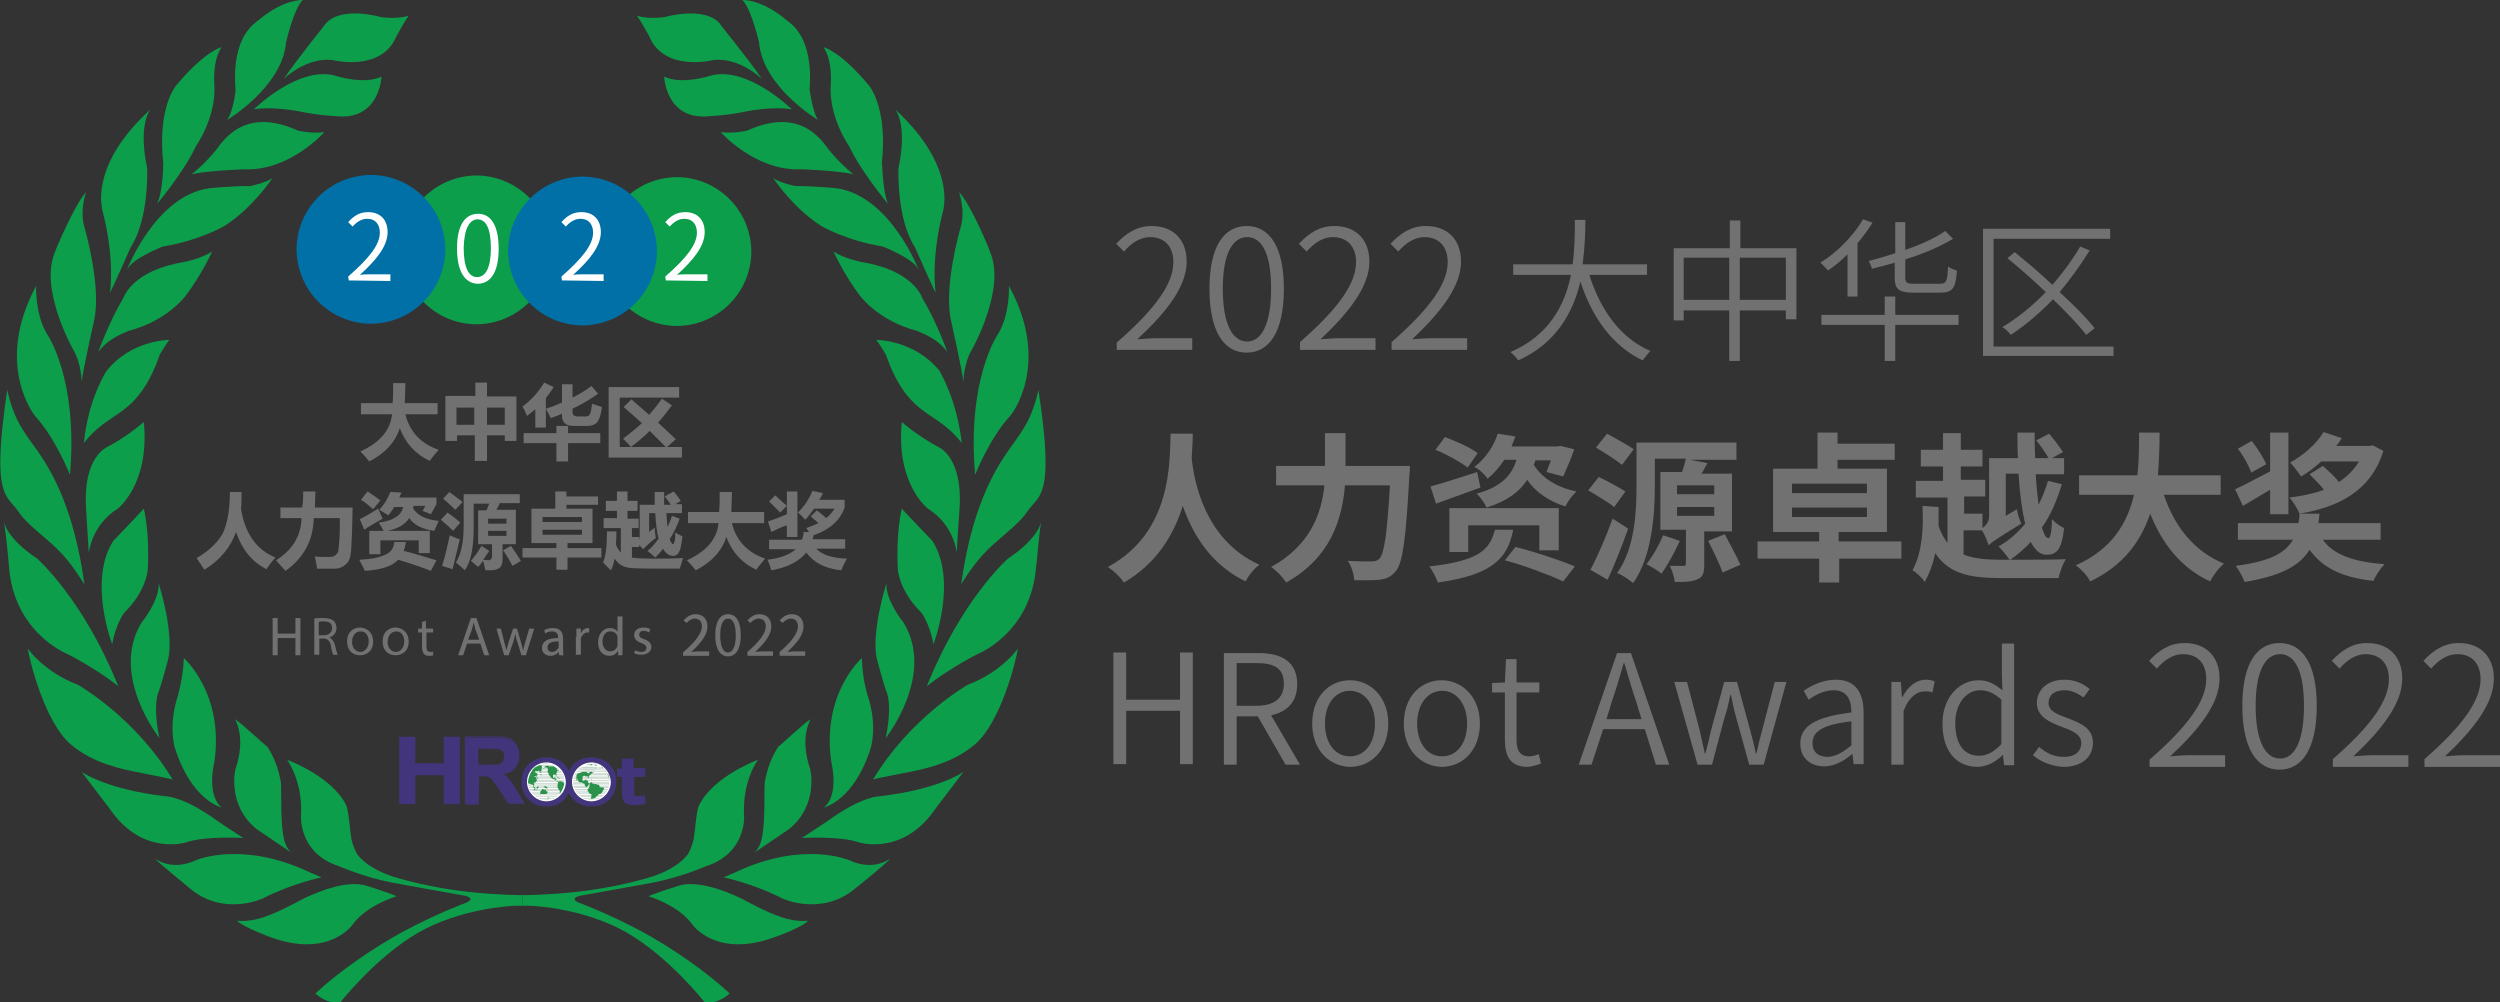 <?xml version="1.0" encoding="utf-8"?>
<!-- Generator: Adobe Illustrator 23.1.0, SVG Export Plug-In . SVG Version: 6.00 Build 0)  -->
<svg version="1.1" id="图层_1" xmlns="http://www.w3.org/2000/svg" xmlns:xlink="http://www.w3.org/1999/xlink" x="0px" y="0px"
	 viewBox="0 0 450.2 180.5" style="enable-background:new 0 0 450.2 180.5;" xml:space="preserve">
<rect x="0" y="0" width="450.2" height="180.5" fill="#333333" stroke="none"/>
<style type="text/css">
	.st0{fill:#727171;}
	.st1{fill:#0C9E4B;}
	.st2{fill:#43357B;}
	.st3{fill:#FFFFFF;}
	.st4{fill:#ABC3B3;}
	.st5{fill:#2A924A;}
	.st6{fill:#0070A7;}
</style>
<g>
	<path class="st0" d="M286.2,49.5c2,6.3,5.6,11.4,11,13.7c-0.4,0.4-1,1.2-1.4,1.7c-5.4-2.6-9.1-7.7-11.2-14.2
		c-1.3,5.5-4.3,11.1-11.2,14.2c-0.3-0.5-0.9-1.1-1.4-1.5c7-3,9.8-8.5,10.9-13.9h-10.4v-1.9h10.7c0.4-3,0.4-5.8,0.4-8h1.9
		c0,2.2-0.1,5-0.5,8h11.6v1.9H286.2z"/>
	<path class="st0" d="M323.5,44.6v12.9h-1.9v-1.6h-8.3v9.1h-1.9v-9.1h-8.2v1.8h-1.8v-13h10.1v-5h1.9v5H323.5z M311.4,54v-7.6h-8.2
		V54H311.4z M321.6,54v-7.6h-8.3V54H321.6z"/>
	<path class="st0" d="M332.7,45.8c-1.1,1.1-2.3,2.1-3.5,2.9c-0.3-0.3-1-1.1-1.4-1.4c3-1.8,5.9-4.8,7.7-7.8l1.7,0.6
		c-0.8,1.3-1.7,2.5-2.7,3.7v9.6h-1.8V45.8z M352.7,58.5h-11.4V65h-1.9v-6.5h-11.4v-1.8h11.4v-3.3h1.9v3.3h11.4L352.7,58.5z
		 M341.2,47.3c-1.4,0.4-2.8,0.8-4.1,1.1c-0.1-0.4-0.4-1.1-0.6-1.4c1.6-0.4,3.2-0.9,4.8-1.4V40h1.8v5c2.9-1,5.5-2.2,7.2-3.4l1.4,1.4
		c-2.3,1.4-5.3,2.7-8.6,3.7V50c0,0.9,0.3,1.1,1.6,1.1h4.7c1.1,0,1.3-0.5,1.4-3.1c0.4,0.3,1.1,0.6,1.6,0.7c-0.2,3.2-0.8,4-2.9,4h-5
		c-2.5,0-3.3-0.6-3.3-2.7V47.3z"/>
	<path class="st0" d="M380.6,62.3v1.8h-23.5V41.2h22.9V43h-21v19.4H380.6z M375.7,60.3c-1.4-1.8-3.6-4.1-6-6.4
		c-2.4,2.5-5,4.7-7.6,6.4c-0.3-0.4-1-1.1-1.5-1.4c2.8-1.7,5.4-3.8,7.8-6.3c-2.3-2.2-4.7-4.3-6.9-6.1l1.3-1.1
		c2.2,1.8,4.6,3.8,6.8,5.9c1.9-2.2,3.6-4.5,5-6.9l1.7,0.7c-1.6,2.6-3.4,5.1-5.4,7.5c2.5,2.3,4.8,4.6,6.3,6.5L375.7,60.3z"/>
</g>
<path class="st0" d="M200.5,117.5h2.3v8.5h9.7v-8.5h2.3v20.1h-2.3V128h-9.7v9.6h-2.3V117.5z"/>
<path class="st0" d="M231.5,137.7l-5-8.7h-3.8v8.7h-2.3v-20.1h6.2c4.1,0,7,1.5,7,5.6c0,3.2-1.8,5-4.7,5.6l5.2,8.9H231.5z
	 M222.7,127.1h3.5c3.2,0,5-1.3,5-4c0-2.8-1.8-3.7-5-3.7h-3.5V127.1z"/>
<path class="st0" d="M236.3,130.3c0-5,3.2-7.8,6.8-7.8c3.6,0,6.9,2.9,6.9,7.8c0,4.9-3.2,7.8-6.9,7.8
	C239.5,138,236.3,135.2,236.3,130.3z M247.6,130.3c0-3.5-1.9-5.9-4.5-5.9c-2.7,0-4.5,2.4-4.5,5.9c0,3.5,1.8,5.9,4.5,5.9
	C245.8,136.2,247.6,133.8,247.6,130.3z"/>
<path class="st0" d="M252.8,130.3c0-5,3.2-7.8,6.8-7.8c3.6,0,6.9,2.9,6.9,7.8c0,4.9-3.2,7.8-6.9,7.8
	C256,138,252.8,135.2,252.8,130.3z M264.2,130.3c0-3.5-1.9-5.9-4.5-5.9s-4.5,2.4-4.5,5.9c0,3.5,1.8,5.9,4.5,5.9
	S264.2,133.8,264.2,130.3z"/>
<path class="st0" d="M271,133.2v-8.5h-2.3V123l2.3-0.1l0.2-4.2h1.9v4.2h4.1v1.8h-4.1v8.6c0,1.8,0.6,2.9,2.3,2.9
	c0.6,0,1.2-0.2,1.7-0.4l0.4,1.7c-0.8,0.3-1.8,0.6-2.6,0.6C271.9,138,271,136.1,271,133.2z"/>
<path class="st0" d="M296.2,131.3h-7.5l-2.1,6.4h-2.3l6.9-20.1h2.5l6.9,20.1h-2.4L296.2,131.3z M295.6,129.5l-1-3.3
	c-0.8-2.3-1.4-4.5-2.1-6.8h-0.1c-0.7,2.4-1.3,4.5-2.1,6.8l-1,3.3H295.6z"/>
<path class="st0" d="M301.5,122.8h2.3l2.3,8.8c0.3,1.4,0.6,2.7,0.9,4.1h0.1c0.4-1.4,0.7-2.7,1-4.1l2.4-8.8h2.3l2.4,8.8
	c0.4,1.4,0.7,2.7,1,4.1h0.1c0.3-1.4,0.6-2.7,1-4.1l2.3-8.8h2.1l-4.1,14.9H315l-2.3-8.3c-0.4-1.4-0.7-2.8-1-4.3h-0.1
	c-0.3,1.5-0.6,2.9-1.1,4.3l-2.2,8.3h-2.6L301.5,122.8z"/>
<path class="st0" d="M324.2,133.9c0-3.2,2.8-4.8,9.2-5.6c0-2-0.6-4-3.2-4c-1.8,0-3.4,0.9-4.5,1.7l-0.9-1.6c1.3-0.9,3.4-2,5.8-2
	c3.6,0,5,2.4,5,6v9.2h-1.8l-0.2-1.8h-0.1c-1.4,1.2-3.1,2.2-5,2.2C326,138,324.2,136.5,324.2,133.9z M333.4,134.2v-4.3
	c-5.3,0.6-7,1.9-7,3.9c0,1.8,1.2,2.5,2.8,2.5C330.6,136.2,331.9,135.5,333.4,134.2z"/>
<path class="st0" d="M340.5,122.8h1.8l0.2,2.7h0.1c1-1.9,2.5-3.1,4.2-3.1c0.6,0,1.1,0.1,1.6,0.3l-0.4,2c-0.5-0.2-0.8-0.2-1.4-0.2
	c-1.3,0-2.8,0.9-3.8,3.5v9.7h-2.2V122.8z"/>
<path class="st0" d="M349.8,130.3c0-4.8,3.1-7.8,6.5-7.8c1.8,0,2.9,0.7,4.3,1.8l-0.1-2.6v-5.8h2.2v21.9h-1.8l-0.2-1.8h-0.1
	c-1.2,1.2-2.8,2.1-4.6,2.1C352.2,138,349.8,135.2,349.8,130.3z M360.4,134v-8c-1.3-1.2-2.5-1.7-3.8-1.7c-2.5,0-4.5,2.4-4.5,5.9
	c0,3.7,1.5,5.9,4.3,5.9C357.8,136.1,359.1,135.4,360.4,134z"/>
<path class="st0" d="M366.1,136l1.1-1.5c1.3,1.1,2.6,1.8,4.5,1.8c2.1,0,3.1-1.1,3.1-2.5c0-1.6-1.8-2.3-3.5-2.9
	c-2.1-0.8-4.5-1.8-4.5-4.3c0-2.3,1.8-4.2,5-4.2c1.8,0,3.4,0.7,4.5,1.7l-1.1,1.5c-1-0.7-2.1-1.3-3.4-1.3c-2,0-2.9,1-2.9,2.3
	c0,1.5,1.7,2.1,3.4,2.7c2.2,0.9,4.6,1.7,4.6,4.5c0,2.4-1.9,4.3-5.3,4.3C369.5,138,367.5,137.2,366.1,136z"/>
<path class="st0" d="M214.8,78c0,1.2-0.1,2.8-0.2,4.5c0.4,3.9,2.2,14.7,12.2,19.2c-1.1,0.8-2,2-2.5,3c-6.4-3.1-9.6-8.7-11.3-13.6
	c-1.6,5.1-4.6,10.3-10.6,13.8c-0.6-0.9-1.7-2-2.9-2.8c11.7-6.3,11.1-19.2,11.3-24H214.8z"/>
<path class="st0" d="M253.9,83.9c0,0,0,1.2-0.1,1.6c-0.6,11.5-1.2,15.8-2.4,17.3c-0.9,1.1-1.7,1.4-2.9,1.6c-1.1,0.1-2.9,0.1-4.6,0.1
	c-0.1-1-0.5-2.6-1.2-3.5c1.8,0.1,3.5,0.1,4.3,0.1c0.6,0,1-0.1,1.4-0.5c0.9-0.9,1.4-4.7,1.9-13.2h-8.1c-0.5,6-2.5,13-10.6,17.5
	c-0.5-0.9-1.8-2.2-2.7-2.8c7.1-3.9,9.1-9.7,9.6-14.7h-8.7v-3.5h8.8V78h3.7v5.9H253.9z"/>
<path class="st0" d="M272.5,95.4c-1,5-3.5,8.1-13.6,9.5c-0.2-0.8-1-2.2-1.5-2.9c9.1-1,10.9-3.1,11.8-6.6H272.5z M266.6,87.8
	c-2.7,1-5.6,2-8,2.9l-1-3.1c2.2-0.6,5.4-1.6,8.4-2.6L266.6,87.8z M264.3,84.2c-1.3-1-3.8-2.4-5.8-3.2l1.7-2.3
	c1.9,0.7,4.6,1.9,5.9,2.9L264.3,84.2z M277.2,99.1v-4.5h-12.8v4.8h-3.4v-7.9h19.7v7.6H277.2z M276.5,82.9c-0.1,0.3-0.2,0.6-0.3,0.8
	c1.5,2.4,4.2,4.1,7.7,4.8c-0.7,0.6-1.6,1.8-2,2.7c-2.9-0.9-5.3-2.5-6.9-4.8c-1.3,2.1-3.5,3.8-7.3,5c-0.3-0.7-1.1-1.9-1.8-2.5
	c4.8-1.3,6.4-3.6,7.2-6.1h-2.2c-0.8,1.2-1.8,2.4-3,3.4c-0.5-0.7-1.6-1.8-2.4-2.1c2.2-1.7,3.6-4,4.2-6l3.2,0.5
	c-0.2,0.6-0.5,1.2-0.7,1.8h8.2l0.6-0.1l2.5,0.6c-0.6,1.7-1.4,3.6-2,4.9l-3-0.8c0.2-0.6,0.5-1.3,0.8-2.1H276.5z M272.9,98.5
	c3.3,0.8,8.1,2.4,10.7,3.5l-2.1,2.7c-2.3-1.1-7.1-2.9-10.5-3.8L272.9,98.5z"/>
<path class="st0" d="M290.7,91.3c-1-0.8-3.2-2.1-4.7-3l1.9-2.4c1.5,0.7,3.7,1.9,4.8,2.6L290.7,91.3z M293.2,95.2
	c-1.1,3.1-2.4,6.4-3.7,9.2l-3.1-1.8c1.2-2.2,2.8-5.9,4-9.2L293.2,95.2z M292.1,83.7c-1-0.8-3.2-2.2-4.7-3.1l2-2.5
	c1.4,0.8,3.7,2,4.8,2.8L292.1,83.7z M306.9,95.4v6.2c0,1.5-0.2,2.3-1.2,2.7c-1,0.5-2.3,0.5-4.1,0.5c-0.1-0.9-0.5-2.1-0.9-2.9
	c1,0,2.2,0,2.5,0c0.3,0,0.4-0.1,0.4-0.4v-6.1H299V85h3.9c0.3-0.8,0.5-1.7,0.7-2.4H298v4.9c0,5.1-0.5,12.7-3.9,17.5
	c-0.6-0.5-2-1.5-2.9-1.8c3.2-4.4,3.5-11,3.5-15.6v-7.9h18v3.1h-8.4l3.2,0.6c-0.4,0.6-0.7,1.3-1.1,1.9h5.5v10.4H306.9z M302.5,97.4
	c-0.9,2-2.2,4.4-3.3,5.9c-0.6-0.5-1.9-1.3-2.7-1.7c1.1-1.4,2.2-3.3,3-5.2L302.5,97.4z M302,89h6.7v-1.6H302V89z M302,92.9h6.7v-1.6
	H302V92.9z M310.6,96.2c0.9,1.7,2.2,4.1,2.8,5.5l-3.2,1.4c-0.5-1.5-1.7-3.9-2.6-5.7L310.6,96.2z"/>
<path class="st0" d="M342.5,100.6h-11.3v4.3h-3.6v-4.3h-11.1v-3.1h11.1v-1.7h-8.3V84.4h8v-6.5h3.6v2h10.3v2.9h-10.3v1.6h8.9v11.4
	h-8.7v1.7h11.3V100.6z M322.7,88.8h13.5v-1.7h-13.5V88.8z M322.7,93.1h13.5v-1.7h-13.5V93.1z"/>
<path class="st0" d="M371.3,87.2c-0.9,2.9-2,5.6-3.6,7.8c0.4,1.2,0.7,1.9,1.2,1.9c0.3,0,0.6-1.1,0.6-3.4c0.6,0.6,1.5,1.3,2.2,1.6
	c-0.4,3.7-1.2,4.8-3.2,4.8c-1.1,0-2-0.8-2.8-2.3c-1.1,1.2-2.4,2.3-3.7,3.2c2.9,0,8,0,10-0.1c-0.5,0.8-1.1,2.4-1.3,3.4h-10.4
	c-5.6,0-9.4-0.8-11.8-4.5c-0.4,1.9-1,3.6-1.9,5.2c-0.4-0.7-1.6-1.8-2.2-2.1c1.8-3.3,2-7.7,1.8-11.6l2.9,0.2c0,1.1,0,2.2,0,3.4
	c0.4,1.3,1,2.2,1.6,3.1v-8.2H345v-3h4.9V84h-4v-3h4V78h3.2V81h3.9v3h-3.9v2.4h4.4v3h-3.8v3.1h3.3v2.6c0.5-0.4,1.2-1,1.2-2.1V82.5
	h5.2c-0.1-1.5-0.1-3-0.1-4.6h3.1c0,1.6,0,3.1,0.1,4.6h2.4c-0.5-0.9-1.4-2.2-2.2-3.2l2.3-1.2c0.9,1,1.9,2.4,2.5,3.3l-2,1.1h2.2v2.9
	h-5.1c0.1,2,0.3,3.8,0.5,5.5c0.7-1.4,1.3-2.9,1.7-4.3L371.3,87.2z M353.7,99.9c1.8,0.7,4,0.9,6.6,0.9h1.6c-0.5-0.7-1.4-1.8-2-2.4
	c1.8-1,3.4-2.4,4.8-4.1c-0.6-2.4-1-5.6-1.2-9h-2.3v7.6l2-1.2c0.1,0.8,0.5,2,0.8,2.6c-4.6,2.8-5.4,3.4-5.9,3.9
	c-0.2-0.7-0.7-2-1.2-2.7h-3.3V99.9z"/>
<path class="st0" d="M389.7,89.2c1.9,5.6,5.4,10.1,10.8,12.3c-0.9,0.7-2,2.2-2.5,3.2c-5.2-2.4-8.6-6.7-10.8-12.2
	c-1.6,4.8-4.7,9.3-10.8,12.2c-0.5-1-1.6-2.2-2.6-2.9c6.6-2.9,9.3-7.7,10.5-12.7h-9.9v-3.5h10.5c0.3-2.7,0.3-5.3,0.3-7.7h3.7
	c0,2.4-0.1,5-0.3,7.7h11.3v3.5H389.7z"/>
<path class="st0" d="M408.8,88.2c-1.7,1-3.4,2-4.9,2.9l-1.4-3c1.6-0.7,3.9-2,6.3-3.2v-7h3.3v14.7h-3.3V88.2z M418.3,97.2
	c1.9,2.7,5.6,4,11.1,4.4c-0.7,0.7-1.6,2.1-2,3c-5.6-0.6-9.1-2.3-11.5-5.6c-1.7,2.8-5,4.7-11.7,5.8c-0.3-0.8-1-2.2-1.6-2.9
	c6.3-0.8,9-2.4,10.3-4.7H403v-3h10.9c0.1-0.5,0.2-1.1,0.2-1.7h3.6c-0.1,0.6-0.1,1.2-0.2,1.7h11.2v3H418.3z M405.4,85.1
	c-0.4-1.2-1.4-3-2.4-4.3l2.5-1.4c1,1.3,2.1,3,2.6,4.2L405.4,85.1z M429.2,81.2c-2.2,7.1-7.9,10.1-15.1,11.3
	c-0.3-0.8-1.2-2.2-1.8-2.9c2.3-0.3,4.3-0.7,6.2-1.4c-0.7-0.9-1.8-2-2.6-2.8l2.4-1.5c0.9,0.8,2.1,1.9,2.9,2.9c1.5-1,2.7-2.2,3.6-3.7
	H418c-1.2,1.1-2.4,2-3.6,2.7c-0.5-0.7-1.4-1.9-2-2.5c2.4-1.3,4.9-3.5,6-5.5l3.3,1.1c-0.3,0.5-0.6,1-1,1.4h6l0.6-0.1L429.2,81.2z"/>
<g>
	<path class="st1" d="M137.2,14.2c0,0-4-3.9-8.7-3.4c0,0-8.9,2.3-11.6-4.3c0,0-1.6-2.9-2.2-3.7c0,0,1.5,0.7,4.9,0.3
		c0,0,7.1-2.1,10,1.1C129.5,4.3,134.4,10.1,137.2,14.2"/>
	<path class="st1" d="M142.6,19.7c0,0-8.2-8.1-14.9-6c0,0-5,1.6-8.1,0.1c0,0,0.3,8.1,8.4,7.1c0,0,3-0.1,6.7-0.9
		C134.7,20,139.5,19.1,142.6,19.7"/>
	<path class="st1" d="M147.3,21.6c0,0-9.9-5.9-10.6-13.9c0,0-1.3-5.9-3-7.7c0,0,3.4-0.2,7.9,3.6c0.9,0.7,4.9,3.1,4.2,12.5
		C145.8,16.2,146.3,20.1,147.3,21.6"/>
	<path class="st1" d="M159.9,36.7c0,0-4.8-5.7-7-10.4c0,0-3.7-5.2-3.3-11.1c0,0,0.4-4.2-1.3-6.7c0,0,2.9,0.6,8.1,6.8
		c0,0,3.5,3.8,2.4,14.1C158.9,29.4,158.9,34.3,159.9,36.7"/>
	<path class="st1" d="M153.7,31.4c0,0-3.1-2.4-5.4-5.7c-1.5-1.7-5.3-6-13.7-2.2c0,0-2.3,0.6-4.8,0.3c0,0,6,6.8,14,6.7
		C143.8,30.4,151.8,30.8,153.7,31.4"/>
	<path class="st1" d="M165.5,48.7c0,0-5.2-13.5-14.9-14.8c0,0-3.8-0.4-7.4-0.4c0,0-3-0.6-4-1.5c0,0,3.5,5.4,8.7,8.7
		c0,0,4.4,2.6,11.1,3.7C158.9,44.4,164.6,46.5,165.5,48.7"/>
	<path class="st1" d="M170.6,63.4c0,0-1.9-5.4-4.5-9.7c0,0-1.5-5-10.9-6.5c0,0-3.1-0.6-5.1-1.9c0,0,1.9,4.2,4.8,8
		c0,0,3.3,4.5,10.3,6.3C165.2,59.7,168.7,60.7,170.6,63.4"/>
	<path class="st1" d="M172.7,34.6c0,0,1.2,3.3,0.3,6.3c0,0-3.2,10.9-1.7,17c0,0,2,8.9,2.2,10.9c0,0,0-3.3,1.5-5.8
		c0,0,6.2-10.9,3.3-17.6C178.4,45.4,174.8,36.7,172.7,34.6"/>
	<path class="st1" d="M161.2,19.7c0,0,2.3,2.5,0.6,10.6c0,0-0.4,9.1,3,14.3c0,0,3.2,7.3,3.7,8.1c0,0-1-5.8,1.4-15
		C169.8,37.7,172.3,29.9,161.2,19.7"/>
	<path class="st1" d="M173.2,79.8c0,0-1.1-1.6-3.2-3.2c-3.4-2.7-7.3-3.6-10.5-12.8c0,0-1.2-2-1.7-2.6c0,0,6.9,0,11.4,5.6
		C169.2,66.9,172.3,71.8,173.2,79.8"/>
	<path class="st1" d="M181.7,51.5c0,0,0.2,5.2-2,8.7c0,0-5.6,8-4.1,25.3c0,0,2.6-6.6,6.3-10.6C181.9,75,189.5,65.8,181.7,51.5"/>
	<path class="st1" d="M177,99.9c2.6-2.9,6.2-5.1,8-7.8c2.1-3.1,5-2.2,2-21.9c0,0-0.5,2.7-1.8,5.4c-1.2,2.4-3.2,4.9-3.8,5.8
		c-2.5,3.6-6.5,10.5-8.3,23.8C173.1,105.2,174.8,102.3,177,99.9"/>
	<path class="st1" d="M172.3,99.6c0,0-0.4-5-5.2-8c0,0-5.8-4.4-4.7-15.6c0,0,2.8,2.5,6.6,4.5c0,0,4.4,1.8,3.8,11
		C172.8,91.5,172.3,98.5,172.3,99.6"/>
	<path class="st1" d="M168.1,116c0,0,4.4-11.4-0.2-18.6c0,0-4.8-5-5.5-5.8c0,0-1.1,4.2-0.7,11.1c0,0,0.3,3.8,4.2,7.6
		C165.9,110.3,167.4,112.2,168.1,116"/>
	<path class="st1" d="M159.5,132.9c0,0,9-11.3,3.2-20.8c0,0-3.1-3.7-3.1-7c0,0-0.9,3.1-1.1,4.3c0,0-1.5,6.2-0.5,9.6
		c0,0,1,3.8,1.6,5.5C159.6,124.4,160.8,126.6,159.5,132.9"/>
	<path class="st1" d="M155.2,118.5c0,0-7.3,6.4-5.5,18.7c0,0,1.5,5.9-1.3,8.2c0,0,5.4-1.2,8.4-10.7c0,0,1.3-4-0.6-9.6
		C156.2,125.1,155.3,122.3,155.2,118.5"/>
	<path class="st1" d="M187.5,93.9c0,0-0.3,2.9-6,6.7c0,0-8.4,7.4-14.6,23c1.6-1.4,5.6-4,9.1-5.8c0,0,9.8-3.8,10.6-16
		C186.7,101.8,187,96.9,187.5,93.9"/>
	<path class="st1" d="M162.8,139.2c3.8-0.7,8.8-1.8,12.7-5.1c4.7-3.9,7.5-15.2,7.8-17.3c0,0-2.9,4.2-9,6.5c0,0-10.3,5.8-17.1,17.1
		C157.2,140.3,159.7,139.8,162.8,139.2"/>
	<path class="st1" d="M173.5,139c0,0-4.2,3.1-15.1,4.4c0,0-3.1-0.1-9.3,4.4c0,0-4.2,2.8-4.7,3.1c0,0,6.9-0.4,10.3,0.8
		c0,0,7.9,2.5,13.7-6L173.5,139"/>
	<path class="st1" d="M160.3,154.6c0,0-2.9,2.4-7.4,0.3c0,0-8.3-3.6-20.5,2.2l-2.1,0.9c0,0,5.1,1,10.6,3.8c0,0,7,3.3,13.1-1.8
		C154,160,159.8,155.4,160.3,154.6"/>
	<path class="st1" d="M145.5,165.8c0,0-2,0.3-4.7-0.6c-3-1-6.7-3.1-7.5-3.5c-3-1.4-7.7-3.2-11.1-2.2c0,0-4.7,1.5-5.4,1.9
		c0,0,5.4,1.6,7.9,5.1c0,0,4.2,6.1,14.7,2.3C139.5,168.8,144.7,166.9,145.5,165.8"/>
	<path class="st1" d="M146,129.5c0,0-2.1,3.2-0.1,9c0,0,1.6,6.4-3.8,10.8l-6.2,4.2c0,0,1.1-0.9,1.4-3.1c0.5-3,0.3-7.7,0.4-9.4
		c0.4-2.5,1.3-4.8,2.5-6.6C140.3,134.5,144.5,130.4,146,129.5"/>
	<path class="st1" d="M136.5,136.8c0,0-2.9,3.9-2.5,10.2c0,0,0.4,6.7-6.9,9c0,0-4.3,1.9-9.3,2.9c0,0-12.6,2.3-13.3,2.4
		c0,0-2,0.4-0.4,1.2c0,0,5,1.8,11.2,5.1c5.4,2.9,11.7,7.2,16.1,11.3c0,0-2,2-4.5,1.6c0,0-6.3-8.1-14.1-12.6
		c-7.4-4.2-16.2-4.8-17.7-4.8h-1v-1.9c0,0,4.5,0,9.8-0.6c4.5-0.5,9.6-1.5,13.7-2.8c3-1,5.2-2.5,6.3-4c0.2-0.4,0.7-1.3,1-2.6
		c0.3-1.7,0.4-4.1,0.8-5.7C125.6,145.9,126.7,140.8,136.5,136.8"/>
	<path class="st1" d="M51.1,14.2c0,0,4-3.9,8.7-3.4c0,0,8.9,2.3,11.6-4.3c0,0,1.6-2.9,2.2-3.7c0,0-1.5,0.7-4.9,0.3
		c0,0-7.1-2.1-10,1.1C58.7,4.3,53.9,10.1,51.1,14.2"/>
	<path class="st1" d="M45.7,19.7c0,0,8.2-8.1,14.9-6c0,0,5,1.6,8.1,0.1c0,0-0.3,8.1-8.4,7.1c0,0-3-0.1-6.7-0.9
		C53.6,20,48.7,19.1,45.7,19.7"/>
	<path class="st1" d="M40.9,21.6c0,0,9.9-5.9,10.6-13.9c0,0,1.3-5.9,3-7.7c0,0-3.4-0.2-7.9,3.6c-0.9,0.7-4.9,3.1-4.2,12.5
		C42.5,16.2,42,20.1,40.9,21.6"/>
	<path class="st1" d="M28.3,36.7c0,0,4.8-5.7,7-10.4c0,0,3.7-5.2,3.3-11.1c0,0-0.4-4.2,1.3-6.7c0,0-2.9,0.6-8.1,6.8
		c0,0-3.5,3.8-2.4,14.1C29.4,29.4,29.4,34.3,28.3,36.7"/>
	<path class="st1" d="M34.5,31.4c0,0,3.1-2.4,5.4-5.7c1.5-1.7,5.3-6,13.7-2.2c0,0,2.3,0.6,4.8,0.3c0,0-6,6.8-14,6.7
		C44.5,30.4,36.5,30.8,34.5,31.4"/>
	<path class="st1" d="M22.8,48.7c0,0,5.2-13.5,14.9-14.8c0,0,3.8-0.4,7.4-0.4c0,0,3-0.6,4-1.5c0,0-3.5,5.4-8.7,8.7
		c0,0-4.4,2.6-11.1,3.7C29.4,44.4,23.7,46.5,22.8,48.7"/>
	<path class="st1" d="M17.7,63.4c0,0,1.9-5.4,4.5-9.7c0,0,1.5-5,10.9-6.5c0,0,3.1-0.6,5.1-1.9c0,0-1.9,4.2-4.8,8
		c0,0-3.3,4.5-10.3,6.3C23.1,59.7,19.6,60.7,17.7,63.4"/>
	<path class="st1" d="M15.5,34.6c0,0-1.2,3.3-0.3,6.3c0,0,3.2,10.9,1.7,17c0,0-2,8.9-2.2,10.9c0,0,0-3.3-1.5-5.8
		c0,0-6.2-10.9-3.3-17.6C9.8,45.4,13.5,36.7,15.5,34.6"/>
	<path class="st1" d="M27.1,19.7c0,0-2.3,2.5-0.6,10.6c0,0,0.4,9.1-3,14.3c0,0-3.2,7.3-3.7,8.1c0,0,1-5.8-1.4-15
		C18.5,37.7,15.9,29.9,27.1,19.7"/>
	<path class="st1" d="M15.1,79.8c0,0,1.1-1.6,3.2-3.2c3.4-2.7,7.3-3.6,10.5-12.8c0,0,1.2-2,1.7-2.6c0,0-6.9,0-11.3,5.6
		C19.1,66.9,15.9,71.8,15.1,79.8"/>
	<path class="st1" d="M6.5,51.5c0,0-0.2,5.2,2,8.7c0,0,5.6,8,4.1,25.3c0,0-2.6-6.6-6.3-10.6C6.4,75-1.2,65.8,6.5,51.5"/>
	<path class="st1" d="M11.3,99.9c-2.6-2.9-6.2-5.1-8-7.8c-2.1-3.1-4.9-2.2-2-21.9c0,0,0.5,2.7,1.8,5.4c1.2,2.4,3.2,4.9,3.8,5.8
		c2.5,3.6,6.5,10.5,8.3,23.8C15.1,105.2,13.5,102.3,11.3,99.9"/>
	<path class="st1" d="M16,99.6c0,0,0.4-5,5.2-8c0,0,5.8-4.4,4.7-15.6c0,0-2.8,2.5-6.6,4.5c0,0-4.4,1.8-3.8,11
		C15.5,91.5,15.9,98.5,16,99.6"/>
	<path class="st1" d="M20.2,116c0,0-4.4-11.4,0.2-18.6c0,0,4.8-5,5.5-5.8c0,0,1.1,4.2,0.7,11.1c0,0-0.3,3.8-4.2,7.6
		C22.4,110.3,20.9,112.2,20.2,116"/>
	<path class="st1" d="M28.7,132.9c0,0-9-11.3-3.2-20.8c0,0,3.1-3.7,3.1-7c0,0,0.9,3.1,1.1,4.3c0,0,1.5,6.2,0.5,9.6
		c0,0-1,3.8-1.6,5.5C28.6,124.4,27.4,126.6,28.7,132.9"/>
	<path class="st1" d="M33.1,118.5c0,0,7.3,6.4,5.5,18.7c0,0-1.5,5.9,1.3,8.2c0,0-5.4-1.2-8.4-10.7c0,0-1.3-4,0.6-9.6
		C32,125.1,33,122.3,33.1,118.5"/>
	<path class="st1" d="M0.7,93.9c0,0,0.3,2.9,6,6.7c0,0,8.4,7.4,14.6,23c-1.6-1.4-5.6-4-9.1-5.8c0,0-9.8-3.8-10.6-16
		C1.6,101.8,1.2,96.9,0.7,93.9"/>
	<path class="st1" d="M25.5,139.2c-3.8-0.7-8.8-1.8-12.7-5.1c-4.7-3.9-7.5-15.2-7.8-17.3c0,0,2.9,4.2,9,6.5c0,0,10.3,5.8,17.1,17.1
		C31,140.3,28.5,139.8,25.5,139.2"/>
	<path class="st1" d="M14.7,139c0,0,4.2,3.1,15.1,4.4c0,0,3.1-0.1,9.3,4.4c0,0,4.2,2.8,4.7,3.1c0,0-6.9-0.4-10.3,0.8
		c0,0-7.9,2.5-13.7-6L14.7,139"/>
	<path class="st1" d="M27.9,154.6c0,0,2.9,2.4,7.4,0.3c0,0,8.3-3.6,20.5,2.2l2.1,0.9c0,0-5.1,1-10.6,3.8c0,0-7,3.3-13.1-1.8
		C34.3,160,28.5,155.4,27.9,154.6"/>
	<path class="st1" d="M42.7,165.8c0,0,2,0.3,4.7-0.6c3-1,6.7-3.1,7.5-3.5c3-1.4,7.7-3.2,11.1-2.2c0,0,4.7,1.5,5.4,1.9
		c0,0-5.4,1.6-7.9,5.1c0,0-4.2,6.1-14.7,2.3C48.8,168.8,43.6,166.9,42.7,165.8"/>
	<path class="st1" d="M42.3,129.5c0,0,2.1,3.2,0.1,9c0,0-1.6,6.4,3.8,10.8l6.2,4.2c0,0-1.1-0.9-1.4-3.1c-0.5-3-0.3-7.7-0.4-9.4
		c-0.4-2.5-1.3-4.8-2.5-6.6C48,134.5,43.7,130.4,42.3,129.5"/>
	<path class="st1" d="M51.7,136.8c0,0,2.9,3.9,2.5,10.2c0,0-0.4,6.7,6.9,9c0,0,4.3,1.9,9.3,2.9c0,0,12.6,2.3,13.3,2.4
		c0,0,2,0.4,0.4,1.2c0,0-5,1.8-11.2,5.1c-5.4,2.9-11.7,7.2-16.1,11.3c0,0,2,2,4.5,1.6c0,0,6.3-8.1,14.1-12.6
		c7.4-4.2,16.2-4.8,17.7-4.8h1v-1.9c0,0-4.5,0-9.8-0.6c-4.5-0.5-9.6-1.5-13.7-2.8c-3-1-5.2-2.5-6.3-4c-0.2-0.4-0.7-1.3-1-2.6
		c-0.3-1.7-0.4-4.1-0.8-5.7C62.7,145.9,61.5,140.8,51.7,136.8"/>
</g>
<g>
	<polyline class="st2" points="72,144.7 72,132.7 74.7,132.7 74.7,137.5 80,137.5 80,132.7 82.7,132.7 82.7,144.7 80,144.7 
		80,139.5 74.7,139.5 74.7,144.7 72,144.7 	"/>
	<polyline class="st2" points="72,144.7 72.1,144.7 72.1,132.8 74.6,132.8 74.6,137.5 80.1,137.5 80.1,132.8 82.6,132.8 82.6,144.6 
		80.1,144.6 80.1,139.4 74.6,139.4 74.6,144.6 72,144.6 72,144.7 72.1,144.7 72,144.7 72,144.8 74.8,144.8 74.8,139.6 79.9,139.6 
		79.9,144.8 82.8,144.8 82.8,132.7 79.9,132.7 79.9,137.4 74.8,137.4 74.8,132.7 71.9,132.7 71.9,144.8 72,144.8 72,144.7 	"/>
	<path class="st2" d="M86.2,144.7v-5h0.5c0.5,0,0.9,0,1.2,0.1c0.3,0.1,0.5,0.3,0.7,0.5c0.2,0.2,0.6,0.8,1.3,1.8l1.7,2.6h2.8
		l-1.4-2.3c-0.6-0.9-1-1.6-1.3-1.9c-0.3-0.4-0.8-0.7-1.3-1c1-0.2,1.8-0.5,2.3-1.1c0.5-0.6,0.8-1.3,0.8-2.2c0-0.7-0.2-1.3-0.5-1.9
		c-0.3-0.5-0.8-0.9-1.4-1.1c-0.6-0.2-1.5-0.3-2.7-0.3h-5v12H86.2 M86.2,134.8h1.8c1,0,1.5,0,1.7,0c0.4,0.1,0.7,0.2,0.9,0.5
		c0.2,0.2,0.3,0.6,0.3,1c0,0.4-0.1,0.7-0.2,0.9s-0.4,0.4-0.7,0.5c-0.3,0.1-1,0.1-2.1,0.1h-1.8V134.8z"/>
	<path class="st2" d="M86.2,144.7L86.2,144.7l0.1-4.9h0.4c0.5,0,0.9,0,1.2,0.1c0.2,0.1,0.5,0.2,0.7,0.5c0.2,0.2,0.6,0.8,1.2,1.7
		l1.7,2.6h3l-1.5-2.5c-0.6-0.9-1-1.6-1.4-2c-0.3-0.4-0.8-0.7-1.3-1l0,0.1l0,0.1c1-0.2,1.8-0.5,2.4-1.1c0.5-0.6,0.8-1.4,0.8-2.3
		c0-0.7-0.2-1.4-0.5-1.9c-0.4-0.6-0.8-1-1.4-1.2c-0.6-0.2-1.5-0.3-2.8-0.3h-5.1v12.1L86.2,144.7L86.2,144.7L86.2,144.7L86.2,144.7
		l-2.3-0.1v-11.8h4.9c1.3,0,2.2,0.1,2.7,0.3c0.6,0.2,1,0.6,1.3,1.1c0.3,0.5,0.5,1.1,0.5,1.8c0,0.9-0.3,1.6-0.8,2.2
		c-0.5,0.6-1.3,0.9-2.3,1.1l-0.2,0l0.2,0.1c0.5,0.3,0.9,0.6,1.2,1c0.3,0.4,0.8,1,1.3,1.9l1.4,2.2h-2.6l-1.7-2.6
		c-0.6-0.9-1-1.5-1.3-1.8c-0.2-0.2-0.5-0.4-0.8-0.5c-0.3-0.1-0.7-0.1-1.2-0.1h-0.6L86.2,144.7L86.2,144.7L86.2,144.7L86.2,144.7
		 M86.2,134.8L86.2,134.8l1.8,0.1c1,0,1.5,0,1.7,0c0.4,0.1,0.6,0.2,0.8,0.4c0.2,0.2,0.3,0.5,0.3,0.9c0,0.3-0.1,0.6-0.2,0.9
		c-0.2,0.2-0.4,0.4-0.6,0.5c-0.3,0.1-1,0.1-2.1,0.1h-1.7L86.2,134.8L86.2,134.8L86.2,134.8L86.2,134.8L86.2,134.8l-0.1,3.1H88
		c1.1,0,1.8,0,2.2-0.2c0.3-0.1,0.5-0.3,0.7-0.5c0.2-0.3,0.3-0.6,0.3-0.9c0-0.4-0.1-0.8-0.3-1c-0.2-0.3-0.5-0.4-0.9-0.5
		c-0.2,0-0.8,0-1.7,0L86.2,134.8L86.2,134.8L86.2,134.8z"/>
	<path class="st2" d="M116.2,138.4v1.5h-2v2.2c0,0.6,0,0.9,0,1c0,0.1,0.1,0.2,0.2,0.2c0.1,0.1,0.2,0.1,0.3,0.1
		c0.2,0,1.1-0.1,1.4-0.2l0.2,1.5c-0.5,0.2-1.6,0.3-2.2,0.3c-0.4,0-0.8-0.1-1.1-0.2c-0.3-0.1-0.5-0.3-0.6-0.4
		c-0.1-0.2-0.2-0.4-0.3-0.7c0-0.2-0.1-0.7-0.1-1.3v-2.5h-0.9v-1.5h0.9v-1.8l2.1,0v1.7H116.2"/>
	<path class="st2" d="M98.4,145.2c2.5,0,4.4-1.8,4.4-4.4c0-2.6-1.9-4.4-4.4-4.4c-2.5,0-4.4,1.8-4.4,4.4
		C94,143.4,95.9,145.2,98.4,145.2"/>
	<path class="st2" d="M98.4,145.2L98.4,145.2c1.3,0.1,2.4-0.4,3.2-1.2c0.8-0.8,1.3-1.9,1.3-3.2c0-1.3-0.5-2.4-1.3-3.2
		c-0.8-0.8-1.9-1.2-3.2-1.2s-2.4,0.5-3.2,1.2c-0.8,0.8-1.3,1.9-1.3,3.2c0,1.3,0.5,2.4,1.3,3.2C96,144.8,97.1,145.3,98.4,145.2
		L98.4,145.2c-2.5-0.1-4.3-1.8-4.3-4.4c0-2.6,1.8-4.3,4.3-4.3c2.5,0,4.3,1.7,4.3,4.3C102.7,143.3,100.8,145.1,98.4,145.2L98.4,145.2
		"/>
	<path class="st3" d="M98.4,137.3c-1.9,0-3.5,1.6-3.5,3.5c0,1.9,1.6,3.5,3.5,3.5c1.9,0,3.5-1.6,3.5-3.5
		C101.8,138.9,100.3,137.3,98.4,137.3"/>
	<polyline class="st4" points="95.6,142.6 95.7,142.7 100.9,142.7 100.9,142.6 95.6,142.6 	"/>
	<polyline class="st4" points="95.8,142.9 95.9,143 100.8,143 100.9,142.9 95.8,142.9 	"/>
	<polyline class="st4" points="95.5,142.3 95.5,142.4 100.9,142.4 100.9,142.3 95.5,142.3 	"/>
	<polyline class="st4" points="95.3,142.1 95.4,142.2 100.9,142.2 100.9,142.1 95.3,142.1 	"/>
	<polyline class="st4" points="95.2,141.8 95.3,141.9 100.7,141.9 100.7,141.8 95.2,141.8 	"/>
	<polyline class="st4" points="95.1,141.5 95.2,141.6 100.6,141.6 100.6,141.5 95.1,141.5 	"/>
	<rect x="95.1" y="141" class="st4" width="5.4" height="0.1"/>
	<polyline class="st4" points="96.2,140.7 96.2,140.8 101.6,140.8 101.6,140.7 96.2,140.7 	"/>
	<polyline class="st4" points="96.6,140.5 96.6,140.6 101.6,140.6 101.6,140.5 96.6,140.5 	"/>
	<polyline class="st4" points="96.7,140.2 96.7,140.3 101.6,140.3 101.6,140.2 96.7,140.2 	"/>
	<polyline class="st4" points="96.7,139.9 96.7,140 101.6,140 101.5,139.9 96.7,139.9 	"/>
	<polyline class="st4" points="96.6,139.7 96.6,139.8 101.5,139.8 101.5,139.7 96.6,139.7 	"/>
	<polyline class="st4" points="96.2,139.4 96.2,139.5 101.4,139.5 101.3,139.4 96.2,139.4 	"/>
	<polyline class="st4" points="96.7,139.1 96.7,139.2 101.2,139.2 101.2,139.1 96.7,139.1 	"/>
	<polyline class="st4" points="96.9,138.9 96.9,139 101.1,139 101,138.9 96.9,138.9 	"/>
	<rect x="96.9" y="138.6" class="st4" width="2.1" height="0.1"/>
	<rect x="96.5" y="138.3" class="st4" width="4" height="0.1"/>
	<rect x="96.9" y="138.1" class="st4" width="1.9" height="0.1"/>
	<rect x="97" y="137.8" class="st4" width="2.7" height="0.1"/>
	<path class="st4" d="M98.4,137.5c-0.3,0-0.6,0-0.9,0.1h1.7C98.9,137.6,98.7,137.5,98.4,137.5"/>
	<polyline class="st4" points="96.9,143.7 97.1,143.8 99.7,143.8 99.9,143.7 96.9,143.7 	"/>
	<polyline class="st4" points="96.4,143.4 96.6,143.5 100.2,143.5 100.3,143.4 96.4,143.4 	"/>
	<polyline class="st4" points="96.1,143.1 96.2,143.2 100.5,143.2 100.6,143.1 96.1,143.1 	"/>
	<path class="st4" d="M99.2,144h-1.7C98.1,144.1,98.6,144.1,99.2,144"/>
	<polyline class="st4" points="95.1,141.3 95.1,141.4 100.4,141.4 100.4,141.3 95.1,141.3 	"/>
	<path class="st5" d="M97.6,137.9L97.6,137.9h0.2l0,0l-0.7-0.1l-0.2,0.1l-0.2,0.1l-0.2,0.1l-0.2,0.1l-0.2,0.2l-0.2,0.2l-0.1,0.2
		c-0.4,0.5-0.6,1.2-0.7,1.8c0,0.2,0,0.4,0,0.6l0,0l0,0l0,0l0,0c0-0.1,0.1-0.1,0.1-0.2l0,0l0,0l0,0l0,0l0,0l0,0l0,0l0,0l0,0l0.1,0.1
		v0l0.1,0l0,0l0,0l0,0l0,0l0,0c0,0,0,0.1,0.1,0.1l0.3,0.1l0,0l0,0l0,0l0,0l0,0l0,0c0,0,0.1,0,0.1,0c0.1,0,0.1,0.1,0.2,0.1
		c0,0,0.1-0.1,0.1-0.1l0,0l0,0l0,0l0,0l0,0l0,0l0,0l0-0.1l0,0l0,0l0,0l0,0l0,0l0,0l0,0l0,0l0,0l0,0l0,0l0,0v0l-0.1-0.1l0,0l0,0l0,0
		l0,0l0,0l0,0l0,0c0,0,0.1-0.1,0-0.1l0.3-0.1l0,0l0,0l0,0l0,0c0,0,0.1,0,0.1-0.1l0,0l0,0l0,0l0,0l0,0l0,0v0l0.1-0.1l0.1-0.4
		l-0.1-0.1l0,0l0,0l0,0l0,0l0,0l0,0l0,0l0,0c-0.1-0.1,0-0.1-0.1-0.2l0,0c0-0.2-0.3,0-0.3-0.2h0.3l0.1,0.1l0,0.1l0,0l0,0l0,0l0,0l0,0
		c0.2,0.1,0.2,0.1,0.2,0.3l0.1,0c0.1-0.3-0.2-0.2-0.3-0.6v0l0,0l0.2-0.1l0,0l0,0l0-0.1l0,0l0.1,0l0,0l0,0l0,0l0,0
		c-0.3-0.2,0-0.1-0.4-0.4l-0.1,0h-0.1l0,0l0,0l0,0l0,0l0,0l0-0.1l0.1-0.1l0.1,0l0.1,0l0.1,0h0.1l0.1,0l0,0l0,0l0-0.1l0.2,0l0,0l0,0
		l0,0l0,0l0,0c0,0.1,0.2,0.2,0.3,0.3h0.1l0-0.1l0,0v0l0,0l-0.2-0.1l0,0l0,0l0,0l0,0l0,0l0,0l0.2-0.1l0,0l0,0L97.6,137.9L97.6,137.9
		l-0.1,0l0,0L97.6,137.9L97.6,137.9"/>
	<path class="st5" d="M97.3,139.2l0.2,0c0,0,0-0.1-0.1-0.1C97.4,139.1,97.4,139.1,97.3,139.2L97.3,139.2L97.3,139.2L97.3,139.2
		L97.3,139.2L97.3,139.2L97.3,139.2l-0.1-0.1l0,0l0,0l0,0.1l0,0v0l0,0L97.3,139.2l-0.1,0.1l0,0l0,0l0,0l0,0L97.3,139.2L97.3,139.2
		L97.3,139.2L97.3,139.2L97.3,139.2L97.3,139.2"/>
	<path class="st5" d="M97.5,139.4c0,0,0-0.1,0-0.1h0l0,0L97.5,139.4L97.5,139.4L97.5,139.4L97.5,139.4L97.5,139.4L97.5,139.4
		l-0.2,0.1l0,0l0,0l0,0l0,0l0,0l0,0c0,0,0,0.1,0,0.1l0.2,0L97.5,139.4L97.5,139.4"/>
	<path class="st5" d="M96.1,141.3c-0.1,0.3,0.1,0.4,0.3,0.6l0,0.1l0,0.1l-0.1,0c0-0.2-0.2-0.2-0.3-0.4l0-0.1l0-0.1l0-0.1l0-0.1
		l0-0.1L96.1,141.3"/>
	<polyline class="st5" points="96.8,142 96.7,142 96.6,141.9 96.5,141.8 96.8,141.8 96.8,141.7 96.8,141.6 96.8,141.6 97,141.6 
		97,141.6 97,141.7 97,141.8 96.9,141.9 96.9,142 96.8,142 	"/>
	<polyline class="st5" points="96.1,142.1 96.2,142.2 96.2,142.3 96.5,142.3 96.8,142.3 96.7,142.2 96.7,142.2 96.6,142.2 
		96.6,142.2 96.5,142.3 96.4,142.2 96.4,142.2 96.3,142.1 96.2,142.1 96.1,142.1 	"/>
	<path class="st5" d="M98.3,142.3L98.3,142.3l-0.1-0.2l-0.1,0l0,0.2h-0.2l0-0.1l0-0.1l-0.3,0l0,0l0,0l0,0l0,0.1l0,0l0-0.1l0,0l0,0
		l0,0l0,0.1l-0.1,0.1l0,0.1l0,0l0,0l0,0l-0.2,0.1l0,0.1v0.2l0,0.1l0,0.1l0,0.1l0,0v0l0,0l0,0l0,0c0.2-0.2,0.1-0.1,0.3-0.1l0,0h0.3
		l0,0l0.1,0l0,0h0v0l0,0l0,0l0,0l0,0h0.4c0.1-0.2,0.3-0.2,0.2-0.5C98.5,142.6,98.3,142.5,98.3,142.3"/>
	<polyline class="st5" points="97.8,141.7 97.8,141.6 98,141.7 98,141.7 98,141.8 98.1,141.8 98.2,141.9 98.2,141.9 98.3,141.9 
		98.3,141.9 98.4,141.9 98.4,142 98.5,142 98.5,142 98.5,142 98.6,142 98.6,142 98.6,141.9 98.5,141.8 98.5,141.7 98.4,141.7 
		98.3,141.6 98.2,141.6 97.8,141.6 97.8,141.7 	"/>
	<polyline class="st5" points="98.9,143.6 98.9,143.6 98.9,143.5 98.9,143.5 98.8,143.6 98.8,143.6 98.7,143.7 98.7,143.7 
		98.7,143.8 98.7,143.8 98.8,143.8 98.8,143.7 98.8,143.7 98.9,143.6 	"/>
	<polyline class="st5" points="98.6,143.7 98.6,143.8 98.6,143.8 98.5,143.8 98.5,143.8 98.5,143.8 98.5,143.7 98.5,143.7 
		98.6,143.7 	"/>
	<path class="st5" d="M100.9,142.8c0.2-0.3,0.4-0.6,0.5-0.9c0.1-0.2,0.1-0.4,0.2-0.6l0-0.1l0-0.1l0-0.1l0,0l0-0.1l-0.2,0l-0.1-0.1
		l-0.1,0l0,0l-0.1-0.1h-0.4l0,0.1l0,0.1l0-0.1l0,0l-0.1,0l-0.1-0.1l-0.3,0c0.2,0.2,0.2,0,0.3,0.2l0,0.1v0.1l-0.1,0.1l0,0.1l0,0.1
		l0,0.1l0,0.1l0,0.1l0,0l0,0.1l0.1,0.1l0,0.1c0.1,0.1,0.1,0.3,0.3,0.3l0,0.1l0,0.1l0,0.1l0,0.2l0,0.1l0.1,0.1L100.9,142.8"/>
	<path class="st5" d="M100.2,138.4l-0.2,0l0,0l0,0l0,0v0l0,0h0.1l0,0l0.2,0c-0.1-0.1-0.3-0.2-0.4-0.3c-0.1,0-0.1-0.1-0.2-0.1l-0.8,0
		l-0.2-0.1l-0.1,0l-0.1,0l-0.1,0l-0.3,0.1l0,0.1v0.1l0,0.1l-0.2,0.1l0,0l0,0v0l-0.1,0l-0.1,0.1l0.1,0l0.1-0.1l0.1-0.1l0.1-0.1l0.1,0
		l0.1,0l0.1,0l0.1,0l0,0c0,0.2,0.2,0.2,0.2,0.3c-0.1,0.4-0.2,0.4,0.1,0.8c0,0.2,0.1,0.4,0.2,0.5l0,0l0-0.1l-0.1-0.1l0-0.1
		c0.2,0.3,0.2,0.4,0.3,0.5l0.1,0.1l0.1,0.1l0.3,0.1l0.1,0l0.1,0.1h0.1v0l0,0.1l0.2,0l0-0.1v0l0-0.1l-0.2-0.1l0-0.1l0-0.1l-0.1,0
		l-0.1,0l0,0.1l-0.1,0l-0.1,0l0,0l0-0.1l0-0.1l0-0.1l0-0.1l0-0.1l0-0.1l0,0l0.1,0h0.4l0,0.1l0,0.1l0,0.1l0.1,0l0-0.1l0-0.1l0-0.1
		l0-0.1l0-0.1l0-0.1l0.1-0.1l0-0.1l0-0.1l0.1-0.1l0.1,0l0,0l0,0l0.1,0l0-0.1l0,0l0,0l0-0.1l0,0l0,0l0,0c0,0-0.1-0.1-0.1-0.1l0,0l0,0
		l0,0l0,0l0,0l0,0l0,0l0,0l0,0l0,0l0,0.1l0,0l0,0l0,0.1l0,0l0,0l-0.1,0L100.2,138.4L100.2,138.4L100.2,138.4"/>
	<polyline class="st5" points="100.2,139.9 100.3,139.9 100.3,139.9 100.4,139.9 100.5,139.9 100.6,140 100.6,140 100.6,140 
		100.5,140.1 100.5,140 100.4,140 100.2,139.9 	"/>
	<polyline class="st5" points="100.7,140.2 100.8,140.2 100.8,140.1 100.8,140.1 100.7,140.1 100.7,140.1 100.7,140.1 100.6,140.1 
		100.6,140.2 100.6,140.2 100.7,140.2 	"/>
	<path class="st2" d="M106.5,145.2c2.5,0,4.4-1.8,4.4-4.4c0-2.6-1.9-4.4-4.4-4.4c-2.5,0-4.4,1.8-4.4,4.4
		C102.1,143.4,104,145.2,106.5,145.2"/>
	<path class="st2" d="M106.5,145.2L106.5,145.2c1.3,0.1,2.4-0.4,3.2-1.2c0.8-0.8,1.3-1.9,1.3-3.2c0-1.3-0.5-2.4-1.3-3.2
		c-0.8-0.8-1.9-1.2-3.2-1.2c-1.3,0-2.4,0.5-3.2,1.2c-0.8,0.8-1.3,1.9-1.3,3.2c0,1.3,0.5,2.4,1.3,3.2
		C104.1,144.8,105.2,145.3,106.5,145.2L106.5,145.2c-2.5-0.1-4.3-1.8-4.3-4.4c0-2.6,1.8-4.3,4.3-4.3c2.5,0,4.3,1.7,4.3,4.3
		C110.8,143.3,109,145.1,106.5,145.2L106.5,145.2"/>
	<path class="st3" d="M106.5,137.3c-1.9,0-3.5,1.6-3.5,3.5c0,1.9,1.6,3.5,3.5,3.5c1.9,0,3.5-1.6,3.5-3.5
		C109.9,138.9,108.4,137.3,106.5,137.3"/>
	<path class="st4" d="M107.3,144h-1.7C106.2,144.1,106.7,144.1,107.3,144"/>
	<polyline class="st4" points="105,143.7 105.2,143.8 107.8,143.8 108,143.7 105,143.7 	"/>
	<polyline class="st4" points="104.6,143.4 104.7,143.5 108.3,143.5 108.4,143.4 104.6,143.4 	"/>
	<polyline class="st4" points="104.2,143.2 104.3,143.3 108.7,143.3 108.7,143.2 104.2,143.2 	"/>
	<polyline class="st4" points="104,142.9 104,143 108.9,143 109,142.9 104,142.9 	"/>
	<polyline class="st4" points="103.8,142.6 103.8,142.7 109.1,142.7 109.2,142.6 103.8,142.6 	"/>
	<polyline class="st4" points="103.6,142.4 103.7,142.5 109.3,142.5 109.3,142.4 103.6,142.4 	"/>
	<polyline class="st4" points="103.5,142.1 103.5,142.2 109.4,142.2 109.5,142.1 103.5,142.1 	"/>
	<polyline class="st4" points="103.4,141.8 103.4,141.9 109.5,141.9 109.6,141.8 103.4,141.8 	"/>
	<polyline class="st4" points="103.3,141.6 103.3,141.7 109.6,141.7 109.7,141.6 103.3,141.6 	"/>
	<polyline class="st4" points="103.2,141.3 103.3,141.4 109.7,141.4 109.7,141.3 103.2,141.3 	"/>
	<polyline class="st4" points="103.2,141 103.2,141.1 109.7,141.1 109.7,141 103.2,141 	"/>
	<polyline class="st4" points="103.2,140.8 103.2,140.9 109.7,140.9 109.7,140.8 103.2,140.8 	"/>
	<polyline class="st4" points="103.2,140.5 103.2,140.6 109.8,140.6 109.7,140.5 103.2,140.5 	"/>
	<polyline class="st4" points="103.3,140.2 103.2,140.3 109.7,140.3 109.7,140.2 103.3,140.2 	"/>
	<polyline class="st4" points="103.3,140 103.3,140.1 109.7,140.1 109.6,140 103.3,140 	"/>
	<polyline class="st4" points="103.4,139.7 103.4,139.8 109.6,139.8 109.6,139.7 103.4,139.7 	"/>
	<polyline class="st4" points="103.5,139.4 103.5,139.5 109.5,139.5 109.5,139.4 103.5,139.4 	"/>
	<polyline class="st4" points="103.7,139.2 103.6,139.3 109.4,139.3 109.3,139.2 103.7,139.2 	"/>
	<polyline class="st4" points="103.8,138.9 103.8,139 109.2,139 109.1,138.9 103.8,138.9 	"/>
	<rect x="105" y="138.6" class="st4" width="2.1" height="0.1"/>
	<polyline class="st4" points="104.3,138.4 104.2,138.5 108.7,138.5 108.7,138.4 104.3,138.4 	"/>
	<polyline class="st4" points="104.1,138.6 104,138.7 108.9,138.7 108.9,138.6 104.1,138.6 	"/>
	<rect x="105" y="138.1" class="st4" width="1.9" height="0.1"/>
	<rect x="104.5" y="138.1" class="st4" width="3.9" height="0.1"/>
	<path class="st4" d="M106.5,137.6c-0.3,0-0.7,0-0.9,0.1h1.7C107.1,137.6,106.8,137.6,106.5,137.6"/>
	<polyline class="st5" points="106.2,137.5 106.2,137.5 106.2,137.5 106.2,137.5 106.2,137.5 	"/>
	<polyline class="st5" points="106.4,137.5 106.4,137.5 106.4,137.5 106.3,137.5 106.3,137.5 106.4,137.5 	"/>
	<polyline class="st5" points="106.1,137.5 106.1,137.5 106.1,137.5 	"/>
	<polyline class="st5" points="105.9,137.5 105.8,137.6 105.8,137.6 105.9,137.5 	"/>
	<polyline class="st5" points="106,137.6 106,137.6 106,137.6 	"/>
	<polyline class="st5" points="106.1,137.5 106,137.6 106.1,137.5 	"/>
	<polyline class="st5" points="106.2,137.5 106.3,137.6 106.3,137.6 106.1,137.5 106.1,137.5 106.2,137.5 	"/>
	<polyline class="st5" points="105.9,137.6 106,137.5 106,137.6 105.9,137.6 105.9,137.6 	"/>
	<polyline class="st5" points="106.3,137.6 106.4,137.6 106.4,137.6 106.3,137.6 	"/>
	<polyline class="st5" points="106.1,137.6 106.1,137.6 106,137.6 106.1,137.6 	"/>
	<polyline class="st5" points="105.7,137.6 105.6,137.6 105.6,137.6 105.6,137.6 105.7,137.6 	"/>
	<polyline class="st5" points="106,137.6 106,137.6 106,137.6 106,137.6 	"/>
	<path class="st5" d="M107.4,137.7L107.4,137.7L107.4,137.7L107.4,137.7l0,0.1l0,0l0.1,0.1h-0.1l0,0l0,0l-0.1,0l0,0l-0.1-0.1l0,0
		l0,0c-0.1,0,0,0,0,0l0,0l0,0c0,0-0.1,0.1-0.1,0l0,0l-0.1,0l0,0l0,0l-0.1,0l0,0l0,0l0,0l-0.1,0l-0.1,0l-0.1,0h0c0.1,0,0.2,0,0.4,0"
		/>
	<path class="st5" d="M106.9,137.5c0.1,0,0.1,0,0.2,0l0,0l0.1,0l0,0l0.2,0.1l-0.1,0l0,0h0l0.1,0l0,0l0,0"/>
	<path class="st5" d="M105.7,137.6L105.7,137.6l0.1,0l0,0.1l0,0l0,0C105.8,137.7,105.7,137.7,105.7,137.6l-0.1,0.1l0,0l0,0
		L105.7,137.6l-0.1,0l0,0L105.7,137.6L105.7,137.6L105.7,137.6"/>
	<polyline class="st5" points="106.9,137.6 106.9,137.7 106.9,137.7 106.9,137.6 	"/>
	<polyline class="st5" points="106.3,137.6 106.3,137.6 106.3,137.6 	"/>
	<polyline class="st5" points="106.6,137.7 106.6,137.7 106.6,137.7 106.8,137.7 106.7,137.8 106.7,137.7 106.6,137.7 106.6,137.8 
		106.7,137.8 106.7,137.8 106.7,137.8 106.6,137.8 106.6,137.8 106.5,137.8 106.5,137.8 106.4,137.8 106.4,137.8 106.3,137.8 
		106.3,137.7 106.4,137.8 106.4,137.7 106.5,137.7 106.5,137.7 106.5,137.7 106.5,137.7 106.4,137.7 106.3,137.6 106.3,137.6 
		106.1,137.6 106.2,137.6 106.2,137.6 106.2,137.6 106.2,137.6 106.2,137.6 106.2,137.6 106.3,137.6 106.3,137.6 106.3,137.6 
		106.4,137.6 106.5,137.6 106.5,137.6 106.5,137.6 106.6,137.6 106.6,137.7 106.6,137.7 	"/>
	<polyline class="st5" points="107.7,137.8 107.6,137.8 107.6,137.8 107.6,137.8 107.7,137.8 107.6,137.8 107.7,137.8 107.8,137.8 
		107.7,137.8 107.7,137.8 	"/>
	<polyline class="st5" points="107.3,137.8 107.3,137.8 107.3,137.8 	"/>
	<polyline class="st5" points="106.2,137.8 106.2,137.8 106.1,137.8 106,137.8 106.1,137.8 106.1,137.8 106.1,137.7 106.1,137.7 
		106.2,137.8 	"/>
	<polyline class="st5" points="104.7,138 104.7,138.1 104.7,138 	"/>
	<path class="st5" d="M108.2,138L108.2,138L108.2,138c0.2,0.1,0.1,0,0.1,0.1l0.2,0.1l0.1,0.1l0,0l0,0l0,0l-0.1,0l0,0l-0.1-0.1l0,0
		l0,0l0,0L108.2,138l0.1,0.1L108.2,138L108.2,138"/>
	<path class="st5" d="M108.4,138.1L108.4,138.1L108.4,138.1l0.1,0.1C108.4,138.2,108.4,138.2,108.4,138.1L108.4,138.1L108.4,138.1
		L108.4,138.1L108.4,138.1L108.4,138.1L108.4,138.1"/>
	<polyline class="st5" points="108.4,138.2 108.4,138.2 108.4,138.2 	"/>
	<polyline class="st5" points="104.6,138.2 104.6,138.2 104.6,138.2 	"/>
	<polyline class="st5" points="104.5,138.3 104.5,138.4 104.5,138.4 104.5,138.3 104.5,138.3 	"/>
	<polyline class="st5" points="106.9,138.3 107,138.3 107,138.3 106.9,138.3 106.9,138.3 	"/>
	<path class="st5" d="M107.2,138.2L107.2,138.2L107.2,138.2L107.2,138.2L107.2,138.2L107.2,138.2L107.2,138.2L107.2,138.2l0.1,0.1
		L107.2,138.2l0.1,0.1l0,0l0,0l0,0.1l0,0l0,0l0,0h0c0,0,0-0.1-0.1-0.1l0,0.1l0,0l0,0l0,0l-0.1,0h0l0,0L107.2,138.2L107.2,138.2"/>
	<polyline class="st5" points="107.1,138.5 107.1,138.5 107.1,138.5 107.1,138.5 107.1,138.5 107.1,138.5 	"/>
	<polyline class="st5" points="106.5,138.8 106.5,138.8 106.4,138.8 106.5,138.8 	"/>
	<polyline class="st5" points="104.1,139.5 104.1,139.5 104.1,139.5 	"/>
	<polyline class="st5" points="106.2,139.7 106.2,139.8 106.2,139.8 106.2,139.8 106.2,139.7 	"/>
	<polyline class="st5" points="104.9,139.8 104.8,139.9 104.8,139.9 104.9,139.9 104.8,139.9 104.9,139.8 	"/>
	<polyline class="st5" points="106.3,140 106.4,140 106.3,140 106.3,140 	"/>
	<path class="st5" d="M105.7,140.1c0.1-0.1,0.2-0.1,0.4,0l0,0l0.1,0l0,0l0,0l0,0l0,0l0,0l0.1,0l0,0l0.1,0l0,0l0,0l-0.1,0l0,0l-0.2,0
		l0,0l0,0l-0.1,0l0,0l0,0l0,0l-0.1,0l0,0l0,0l0,0h0l-0.1,0L105.7,140.1L105.7,140.1L105.7,140.1"/>
	<path class="st5" d="M108.9,138.6c0.1,0.1,0.1,0.2,0.2,0.2l0.1,0.1l0,0l-0.1,0h0C109,138.8,108.9,138.7,108.9,138.6L108.9,138.6
		L108.9,138.6L108.9,138.6l-0.2-0.2l0,0l-0.1-0.1l0,0l-0.1,0l0,0l-0.1-0.1C108.6,138.3,108.8,138.5,108.9,138.6"/>
	<path class="st5" d="M106.6,140.3l0.1,0l0,0l0,0l0.1,0l0,0l0,0l0,0l-0.1,0L106.6,140.3v0.1c-0.1,0-0.1,0-0.2,0l0,0L106.6,140.3
		L106.6,140.3l-0.1,0L106.6,140.3L106.6,140.3"/>
	<polyline class="st5" points="106.9,140.4 107,140.4 107,140.4 106.9,140.4 	"/>
	<polyline class="st5" points="107.5,140.8 107.5,140.8 107.5,140.8 	"/>
	<path class="st5" d="M106.2,141.1L106.2,141.1L106.2,141.1l0.1-0.1l0,0c0.1-0.1-0.1,0,0.1-0.1l0,0l0,0l0,0l0.1,0c0,0,0-0.1,0.1,0
		c0.1,0,0,0.1,0,0.1l0,0.1l0,0.1l0,0.1l0-0.1l0-0.1l0.1,0l0,0l0.1-0.1l0,0.1h0.1l0,0.1l0.2,0l0,0l0,0l0.1,0l0,0l0,0l0.1,0l0,0l0,0
		l0,0l0,0l0,0l0,0l0,0l0,0l0,0l0,0l0,0l0,0c0.1,0,0.2,0,0.2,0.1l0,0l0,0l0.1,0l0.2,0l0,0l0,0l0.1,0.1l0,0h0l0,0l0,0c0.1,0,0,0,0,0.1
		l0.1,0.1l0,0l0,0.1l0,0l0,0l0,0l0,0l-0.1,0l0,0l0,0l0.1-0.1l0,0.1l0,0c0.1,0,0,0,0,0.1l0,0l0,0l0,0l0,0l0.1,0l0.1,0l0,0l0,0l0,0
		l0,0l0,0l0,0l0,0.1l0-0.1l0,0l0,0l0.1,0l0.1,0l0,0l0,0v0l0.1,0l0,0l0.1,0c0.1,0.1-0.1-0.1,0.1,0.1l0.1,0c0,0.3,0,0.1-0.1,0.2l0,0
		l0,0.1l0,0l0,0l-0.1,0.1l0,0l0,0c-0.1,0.2,0,0.2-0.2,0.4c-0.1,0.1-0.1,0.2-0.2,0.2l0,0l-0.1,0.1l-0.1,0l0,0c-0.1,0,0,0-0.1,0l0,0
		l-0.1,0l0,0l0,0l0,0l0,0.1l0,0l-0.1,0.1c0,0-0.1,0.1-0.2,0.1l0,0l0.1,0l0,0l0,0l0,0l0,0l0,0l0,0l-0.1,0.1l-0.1,0l-0.1,0.1h0
		c-0.1,0-0.2,0-0.1-0.1l0,0c0,0-0.1,0,0,0.1c0,0,0.1,0,0.1,0.1l-0.1,0.1l-0.1,0l-0.1,0l-0.1,0.1c-0.1,0.1,0.1-0.1-0.1,0l0,0l0,0
		l-0.1,0l0,0h0l-0.1,0l0,0l0,0l0,0v0l-0.1,0l0,0l0,0l-0.1,0l0,0l0,0l0,0h0.1l-0.1,0l-0.1,0l0.1,0h0l0-0.1l0,0l0,0l0,0l0-0.1l0,0
		c0.1-0.1,0,0,0.1-0.1l0,0l0,0l0-0.1l0,0l0,0l0,0l0,0l0-0.1l0-0.1l0,0l0,0l0,0l0,0l0-0.1l0,0c0-0.1,0-0.1,0-0.1l-0.1,0l0,0l0,0l0,0
		c-0.1,0-0.1,0-0.2-0.1l-0.1-0.1l0,0l0,0l0,0c-0.1-0.1,0,0.1-0.1-0.1l0,0l0,0l0,0l0-0.1l0,0l0,0l0,0l-0.1-0.1l-0.1,0l0,0l0,0l0-0.1
		l0,0l0.1,0c0,0,0,0,0-0.1c0-0.1,0,0,0,0l-0.1,0l0,0l0-0.1l0,0l0,0l0-0.1l0.1,0l0,0l0-0.1l0.1,0l0,0l0.1-0.1l0,0l0-0.1l0,0l0,0l0,0
		l0,0l0,0"/>
	<polyline class="st5" points="105.8,141.1 105.8,141.2 105.8,141.1 	"/>
	<polyline class="st5" points="108.2,141.6 108.2,141.6 108.2,141.6 	"/>
	<polyline class="st5" points="105.1,141.7 105.2,141.8 105.2,141.8 105.1,141.8 105.2,141.8 105.1,141.7 	"/>
	<polyline class="st5" points="108.3,141.7 108.2,141.7 108.2,141.8 108.1,141.8 108.1,141.8 108.1,141.7 108.1,141.7 108.2,141.7 
		108.2,141.7 108.3,141.7 	"/>
	<polyline class="st5" points="108.1,141.8 108.1,141.7 108.1,141.8 108.1,141.8 	"/>
	<polyline class="st5" points="106.6,144.1 106.7,144.1 106.6,144.1 	"/>
	<path class="st5" d="M106.2,141.1L106.2,141.1L106.2,141.1l-0.2-0.1c-0.1,0,0.1,0,0,0l-0.1,0h0l0,0l0,0l0-0.1l0-0.1l0,0l0-0.1l0,0
		l0-0.1l0,0l0,0l0,0l0,0l0,0c-0.1,0-0.2,0-0.3,0l0,0l0,0l0-0.1l0,0l0,0l0,0.1l0,0l0-0.1h0l0,0l0,0l0,0l0,0l0-0.1l0,0l-0.1,0l0,0
		l-0.1,0c-0.1,0,0,0-0.1,0.1l0,0l0,0l-0.1,0.1H105l-0.1,0l0,0l0,0l0-0.1l0-0.1l0-0.1c0-0.1,0,0,0-0.1l0,0l0-0.1l0-0.2l0,0l0,0l0,0
		l0.1-0.1l0,0l0.1-0.1l0,0l0.1,0l0,0l0.1,0l0.1,0.1l0,0l0,0l0,0l0.1,0l0,0l0.1,0l0.1,0l0,0l0,0l0.1,0l0.1,0.1l0,0l0,0.1l0,0l0,0l0,0
		l0,0l0,0l0,0l0,0l0,0c0,0.1,0,0,0,0.1c0,0,0,0.1,0.1,0l0,0l0-0.1l0-0.1v0l0,0.1l0,0l0-0.1l0-0.1l0,0l0,0l0,0l0.1-0.1l0.1-0.1l0,0
		c0.1,0,0,0,0.1-0.1l0,0l-0.1,0l0.1,0l0,0l0,0.1l0,0l0-0.1l0,0l0,0l0,0l0.1,0v0l0-0.1v0l0,0l0,0l0-0.1l0,0l0,0.1l0,0l0,0l0,0.1
		l0-0.1c0,0,0,0,0,0l0-0.1l0,0c0,0-0.1,0.1,0,0.1l0.1-0.1l0,0l0,0l0.1,0l0.1-0.1l0,0l0,0l0,0l0,0l0,0l0,0l0,0l0,0l0.1-0.1l0,0
		c0,0,0.1-0.1,0.1,0l-0.1,0l0,0l0,0l0,0.1l0.1,0l0,0l0,0h0l0.1,0l0,0c-0.1,0-0.1,0-0.1,0l-0.1,0l0,0h0l0,0l-0.1,0l0,0l0,0l0,0
		c-0.1,0-0.2,0-0.2,0l-0.1,0.1l0,0l0,0l0.1-0.1l0,0c0.1,0,0.2,0,0.3,0h0l0,0l0,0l0.1,0l-0.1-0.1l-0.1,0c-0.1,0,0,0,0,0h0l0.1,0l0,0
		c-0.1-0.1-0.1,0-0.1,0l0,0l0,0l-0.1-0.1l0,0l0,0l0,0l-0.1,0l0,0l0,0l0,0l0,0l0,0l0,0v0l-0.1,0l0,0l0,0l0,0l-0.1,0l0,0l0,0l0.1,0
		l-0.1,0l0,0l-0.2,0v0.1l0,0l0,0l0.1,0.1l-0.1,0.1l-0.1,0l0,0l0,0l0,0l0,0l0,0l0,0l0,0l0-0.1l-0.1,0l0,0l-0.1,0l-0.1,0l0,0l0-0.1
		l0,0l0.1-0.1l0,0l0.1,0l0.1,0l0,0l0,0l-0.1,0l-0.1,0l0,0l0,0l0.1,0l0,0l0,0l0,0l0.1,0l0,0l-0.1,0l0,0l0,0l0,0l0,0
		c-0.1-0.2,0.1,0.1-0.1,0l0,0l-0.1,0l0,0l0,0l-0.1,0l0,0l0,0l0,0l-0.1,0c0,0,0,0-0.1,0l-0.1,0l0,0l0,0l-0.1,0l-0.1,0l0,0h0l0,0l0,0
		h0c0.1,0,0,0,0,0l0,0l0,0l-0.1,0l0,0l0,0l0,0l-0.1,0l0,0c-0.2,0.1-0.3,0.1-0.5,0.2l0,0l0,0l0,0l0.1,0l0,0l-0.1,0l-0.1,0l0,0l-0.1,0
		l0.1,0c-0.1,0.1,0,0-0.1,0l-0.1,0.1l0,0l-0.1,0l0,0l0,0l0,0.1l0,0l0,0l0,0l0,0l0,0l0,0l0,0c-0.1,0.1-0.1,0.1-0.2,0.2l0,0l0,0.1l0,0
		l0,0l0,0l0,0l0,0.1l0,0l0,0.2l0,0c0,0.1,0,0.2,0,0.2l0,0l0,0.1l0,0.1l0,0.1l0,0l0.1,0.1l0,0l0,0l0,0.1l0,0l0,0.1l0,0l0-0.1
		c0-0.1,0-0.1,0-0.2l0-0.1l0,0l0,0c0-0.1,0-0.1,0-0.2v0l0,0l0,0l0.1,0.1l0,0.1l0,0l0,0l0,0l0,0l0,0l0,0.1l0,0l0.1,0.1l0,0l0,0l0,0
		c0.1,0.2,0-0.2,0.1,0.1l0,0l0,0l0,0l0,0l0,0l0,0l0,0.1l0,0l0,0c0.1,0.1,0,0,0.1,0c0.1,0.1,0,0.1,0.1,0.1l0.1,0l0,0l0,0l0,0l0.1,0
		c0.2,0-0.2,0,0.1,0l0.1,0l0,0c0.1,0.1,0.2,0.2,0.4,0.2l0,0l0,0l0,0c0.1,0.1,0.1,0.1,0.1,0.2l0,0.1l0,0c0.1,0,0,0,0,0.1
		c0,0.1,0-0.1,0.1,0l0,0.1l0,0l0,0l0,0l0.1,0l0,0.1l0,0l0,0c0,0,0,0.1,0,0.1c0.1,0,0-0.1,0-0.1l0.1,0l0.1,0L106.2,141.1L106.2,141.1
		L106.2,141.1l0,0.1"/>
	<path class="st5" d="M109.1,138.9c0.4,0.5,0.6,1.1,0.6,1.8l0,0l0,0.1l0-0.1l0-0.1l0-0.1l0-0.1l0,0l0,0l0,0l0,0l0,0l0,0l0,0l0,0l0,0
		l0,0c0-0.1,0-0.1,0-0.2c0-0.2,0,0,0-0.1l0-0.1l0,0c0-0.1,0-0.2-0.1-0.3l0-0.1l0-0.1l0,0l0,0C109.3,139.3,109.2,139.1,109.1,138.9
		l0.1,0.1L109.1,138.9L109.1,138.9"/>
</g>
<path class="st0" d="M50,111.3v2.8h3.2v-2.8h0.9v6.7h-0.9v-3.1H50v3.1h-0.9v-6.7H50z"/>
<path class="st0" d="M56.5,111.4c0.4-0.1,1.1-0.1,1.7-0.1c0.9,0,1.5,0.2,1.9,0.5c0.3,0.3,0.5,0.8,0.5,1.3c0,0.9-0.6,1.5-1.3,1.7v0
	c0.5,0.2,0.8,0.7,1,1.3c0.2,0.9,0.4,1.6,0.5,1.8H60c-0.1-0.2-0.3-0.8-0.4-1.6c-0.2-0.9-0.6-1.3-1.3-1.3h-0.8v2.9h-0.9V111.4z
	 M57.4,114.4h0.9c0.9,0,1.5-0.5,1.5-1.3c0-0.9-0.6-1.2-1.5-1.2c-0.4,0-0.7,0-0.9,0.1V114.4z"/>
<path class="st0" d="M67.2,115.5c0,1.8-1.2,2.5-2.4,2.5c-1.3,0-2.3-0.9-2.3-2.5c0-1.6,1-2.5,2.4-2.5
	C66.3,113.1,67.2,114.1,67.2,115.5z M63.4,115.6c0,1,0.6,1.8,1.5,1.8c0.8,0,1.5-0.8,1.5-1.9c0-0.8-0.4-1.8-1.4-1.8
	C63.8,113.7,63.4,114.7,63.4,115.6z"/>
<path class="st0" d="M73.6,115.5c0,1.8-1.2,2.5-2.4,2.5c-1.3,0-2.3-0.9-2.3-2.5c0-1.6,1-2.5,2.4-2.5
	C72.7,113.1,73.6,114.1,73.6,115.5z M69.8,115.6c0,1,0.6,1.8,1.5,1.8c0.8,0,1.5-0.8,1.5-1.9c0-0.8-0.4-1.8-1.4-1.8
	C70.3,113.7,69.8,114.7,69.8,115.6z"/>
<path class="st0" d="M76.7,111.8v1.4H78v0.7h-1.2v2.6c0,0.6,0.2,0.9,0.7,0.9c0.2,0,0.4,0,0.5-0.1l0,0.7c-0.2,0.1-0.4,0.1-0.8,0.1
	c-0.4,0-0.7-0.1-0.9-0.4c-0.2-0.3-0.3-0.7-0.3-1.2v-2.6h-0.7v-0.7h0.7V112L76.7,111.8z"/>
<path class="st0" d="M84.1,115.9l-0.7,2.1h-0.9l2.3-6.7h1l2.3,6.7h-0.9l-0.7-2.1H84.1z M86.3,115.2l-0.7-1.9
	c-0.1-0.4-0.2-0.8-0.3-1.2h0c-0.1,0.4-0.2,0.8-0.3,1.2l-0.7,1.9H86.3z"/>
<path class="st0" d="M90.2,113.2l0.6,2.4c0.1,0.5,0.3,1,0.4,1.5h0c0.1-0.5,0.3-1,0.4-1.5l0.8-2.4h0.7l0.7,2.4
	c0.2,0.6,0.3,1.1,0.4,1.6h0c0.1-0.5,0.2-1,0.4-1.6l0.7-2.4h0.9l-1.5,4.8h-0.8l-0.7-2.3c-0.2-0.5-0.3-1-0.4-1.6h0
	c-0.1,0.6-0.3,1.1-0.4,1.6l-0.8,2.3h-0.8l-1.4-4.8H90.2z"/>
<path class="st0" d="M100.7,118l-0.1-0.6h0c-0.3,0.4-0.8,0.7-1.5,0.7c-1,0-1.5-0.7-1.5-1.4c0-1.2,1-1.8,2.9-1.8v-0.1
	c0-0.4-0.1-1.1-1.1-1.1c-0.4,0-0.9,0.1-1.2,0.4l-0.2-0.6c0.4-0.3,1-0.4,1.6-0.4c1.5,0,1.8,1,1.8,2v1.8c0,0.4,0,0.8,0.1,1.1H100.7z
	 M100.6,115.5c-0.9,0-2,0.1-2,1.1c0,0.6,0.4,0.8,0.8,0.8c0.6,0,1-0.4,1.2-0.8c0-0.1,0-0.2,0-0.3V115.5z"/>
<path class="st0" d="M103.8,114.7c0-0.6,0-1,0-1.5h0.8l0,0.9h0c0.2-0.6,0.7-1,1.3-1c0.1,0,0.2,0,0.2,0v0.8c-0.1,0-0.2,0-0.3,0
	c-0.6,0-1,0.5-1.2,1.1c0,0.1,0,0.3,0,0.4v2.5h-0.9V114.7z"/>
<path class="st0" d="M112.1,111v5.8c0,0.4,0,0.9,0,1.2h-0.8l0-0.8h0c-0.3,0.5-0.8,0.9-1.6,0.9c-1.2,0-2-1-2-2.4c0-1.6,1-2.6,2.1-2.6
	c0.7,0,1.2,0.3,1.4,0.7h0V111H112.1z M111.2,115.1c0-0.1,0-0.3,0-0.4c-0.1-0.6-0.6-1-1.3-1c-0.9,0-1.4,0.8-1.4,1.8
	c0,1,0.5,1.8,1.4,1.8c0.6,0,1.1-0.4,1.3-1c0-0.1,0-0.2,0-0.4V115.1z"/>
<path class="st0" d="M114.4,117.1c0.3,0.2,0.7,0.3,1.1,0.3c0.6,0,0.9-0.3,0.9-0.7c0-0.4-0.2-0.6-0.9-0.9c-0.9-0.3-1.3-0.8-1.3-1.4
	c0-0.8,0.6-1.4,1.7-1.4c0.5,0,0.9,0.1,1.2,0.3l-0.2,0.6c-0.2-0.1-0.5-0.3-1-0.3c-0.5,0-0.8,0.3-0.8,0.7c0,0.4,0.3,0.6,0.9,0.8
	c0.8,0.3,1.3,0.7,1.3,1.4c0,0.8-0.7,1.4-1.8,1.4c-0.5,0-1-0.1-1.3-0.3L114.4,117.1z"/>
<path class="st1" d="M99.2,45.1c-0.1,7.4-6.1,13.3-13.5,13.3c-7.4-0.1-13.3-6.1-13.3-13.5c0.1-7.4,6.1-13.3,13.5-13.3
	C93.3,31.7,99.3,37.8,99.2,45.1"/>
<path class="st1" d="M135.3,45.4c-0.1,7.4-6.1,13.3-13.5,13.3c-7.4-0.1-13.3-6.1-13.3-13.5c0.1-7.4,6.1-13.3,13.5-13.3
	C129.4,32,135.3,38,135.3,45.4"/>
<path class="st6" d="M80.2,45c-0.1,7.4-6.1,13.3-13.5,13.3c-7.4-0.1-13.3-6.1-13.3-13.5c0.1-7.4,6.1-13.3,13.5-13.3
	C74.3,31.6,80.2,37.6,80.2,45"/>
<path class="st6" d="M118.3,45.3c-0.1,7.4-6.1,13.3-13.5,13.3c-7.4-0.1-13.3-6.1-13.3-13.5c0.1-7.4,6.1-13.3,13.5-13.3
	C112.4,31.9,118.3,37.9,118.3,45.3"/>
<path class="st3" d="M62.7,49.8c3.9-3.4,5.7-5.8,5.7-7.9c0-1.4-0.7-2.5-2.3-2.5c-1,0-1.9,0.6-2.6,1.4L62.7,40c1-1.1,2-1.8,3.6-1.8
	c2.2,0,3.5,1.4,3.5,3.6c0,2.5-2,5-5,7.7c0.6-0.1,1.4-0.1,2-0.1l3.5,0l0,1.2l-7.5-0.1L62.7,49.8z"/>
<path class="st3" d="M101.1,49.8c3.9-3.4,5.7-5.8,5.7-7.9c0-1.4-0.7-2.5-2.3-2.5c-1,0-1.9,0.6-2.6,1.4l-0.8-0.8c1-1.1,2-1.8,3.6-1.8
	c2.2,0,3.5,1.4,3.5,3.6c0,2.5-2,5-5,7.7c0.6-0.1,1.4-0.1,2-0.1l3.5,0l0,1.2l-7.5-0.1L101.1,49.8z"/>
<path class="st3" d="M119.8,49.8c3.9-3.4,5.7-5.8,5.7-7.9c0-1.4-0.7-2.5-2.3-2.5c-1,0-1.9,0.6-2.6,1.4l-0.8-0.8c1-1.1,2-1.8,3.6-1.8
	c2.2,0,3.5,1.4,3.5,3.6c0,2.5-2,5-5,7.7c0.6-0.1,1.4-0.1,2-0.1l3.5,0l0,1.2l-7.5-0.1L119.8,49.8z"/>
<path class="st3" d="M82.3,44.7c0-4.2,1.5-6.2,3.8-6.2c2.3,0,3.7,2.1,3.7,6.3c0,4.3-1.5,6.3-3.8,6.3C83.7,51,82.3,48.9,82.3,44.7z
	 M88.4,44.7c0-3.6-0.9-5.2-2.4-5.2c-1.4,0-2.4,1.6-2.5,5.1c0,3.6,0.9,5.3,2.4,5.3C87.4,49.9,88.4,48.3,88.4,44.7z"/>
<g>
	<path class="st0" d="M65,72.6h5.7c0.1-1,0.1-2.2,0.1-3.6h2.2c0,1.4-0.1,2.6-0.1,3.6h5.9v2H73c0.8,3.2,2.8,5.3,6,6.4
		c-0.7,0.8-1.2,1.4-1.6,2c-2.6-1.2-4.4-3.2-5.4-5.9c-0.8,2.5-2.6,4.5-5.5,6c-0.4-0.5-0.9-1.1-1.6-1.8c3.5-1.6,5.4-3.8,5.7-6.7H65
		V72.6z"/>
	<path class="st0" d="M85.5,68.9h2.2v2.5H93v8h-2.1v-1h-3.2v4.6h-2.2v-4.6h-3.2v1h-2.1v-8.1h5.4V68.9z M82.2,76.5h3.2v-3.1h-3.2
		V76.5z M90.9,73.4h-3.2v3.1h3.2V73.4z"/>
	<path class="st0" d="M106.6,72.7c0.6,0.2,1.2,0.4,1.8,0.6c-0.2,1.6-0.6,2.5-1,2.9c-0.4,0.3-0.9,0.5-1.6,0.5h-2.5
		c-1.4,0-2.1-0.6-2.1-1.9v-0.3c-0.6,0.3-1.3,0.5-2,0.8c-0.3-0.6-0.6-1.2-0.9-1.7v3.4h-1.9v-3.3c-0.5,0.4-1,0.8-1.5,1.2
		c-0.3-0.8-0.6-1.3-0.8-1.7c1.5-1.1,2.8-2.5,3.9-4.3l1.7,0.8c-0.4,0.7-0.9,1.3-1.4,2v1.9c1-0.3,2-0.7,2.9-1.1v-3.3h1.9v2.4
		c1.2-0.6,2.4-1.3,3.4-2.1l1.2,1.4c-1.4,1-2.9,1.9-4.6,2.7v0.6c0,0.5,0.3,0.8,1,0.8h1.2c0.5,0,0.8-0.1,0.9-0.4
		C106.4,74.3,106.5,73.7,106.6,72.7z M94.3,78h5.9v-1.3h2.1V78h5.8v1.8h-5.8v3.3h-2.1v-3.3h-5.9V78z"/>
	<path class="st0" d="M111.7,80.5h11.1v1.9h-13.2V69.7h12.7v1.9h-10.7V80.5z M112.3,73.3l1.4-1.4l3.2,2.8c0.8-0.9,1.6-1.9,2.3-2.9
		l1.8,1.2c-0.8,1.1-1.6,2.1-2.5,3.1l3.2,3l-1.7,1.5c-1-1-2-2-3-3c-1.1,1.1-2.2,2-3.4,2.9c-0.2-0.3-0.7-0.8-1.4-1.5
		c1.2-0.9,2.3-1.8,3.4-2.8C114.4,75.1,113.3,74.2,112.3,73.3z"/>
	<path class="st0" d="M41.4,88.6h2.1c0,1,0,2-0.1,3c0.7,4.5,2.8,7.4,6.2,8.8c-0.8,0.9-1.3,1.6-1.6,2.1c-2.6-1.3-4.4-3.5-5.5-6.7
		c-1,2.8-2.9,5.1-5.7,6.8c-0.3-0.5-0.8-1.2-1.4-2.1c2.1-1.2,3.7-2.7,4.7-4.4C40.9,94.4,41.4,91.9,41.4,88.6z"/>
	<path class="st0" d="M54.6,88.5h2.2l-0.1,2.9h6.8l-0.1,4.3c-0.1,1.5-0.1,2.7-0.2,3.7c-0.1,1-0.3,1.7-0.9,2.2
		c-0.5,0.5-1.2,0.8-2,0.8c-0.8,0-1.9,0-3.2,0c-0.1-0.8-0.3-1.6-0.4-2.2c0.8,0.1,1.6,0.1,2.6,0.1c0.5,0,0.8-0.1,1.1-0.3
		c0.2-0.2,0.4-0.4,0.5-0.7c0.1-0.3,0.1-1,0.2-2c0.1-1.1,0.1-2.4,0.1-4h-4.7c-0.1,4-1.8,7.2-5.1,9.5c-0.5-0.6-1.1-1.2-1.7-1.9
		c2.9-1.8,4.5-4.3,4.6-7.6h-3.8v-1.9h3.9C54.6,90.5,54.6,89.6,54.6,88.5z"/>
	<path class="st0" d="M65.6,95.4l-0.8-1.9c1.2-0.6,2.3-1.3,3.3-1.9l0.8,1.8C67.5,94.2,66.4,94.8,65.6,95.4z M71,97.6h2.1
		c-0.1,0.6-0.2,1.1-0.4,1.6c1.6,0.4,3.6,1,5.9,1.7l-1,1.9c-1.3-0.5-3.2-1.2-5.9-2c-1,1.1-2.9,1.8-6,2c-0.2-0.5-0.6-1.2-1-2
		c1.8-0.1,3.3-0.3,4.4-0.8C70.3,99.6,70.9,98.8,71,97.6z M65,90l1.2-1.5c1,0.7,1.8,1.2,2.3,1.6l-1.3,1.6C66.5,91.1,65.8,90.5,65,90z
		 M78.6,89.4v1.4l-1,1.8L76.1,92l0.5-0.9h-2.1c0,0.2-0.1,0.3-0.1,0.5c0.9,1.3,2.4,2,4.6,2.2c-0.3,0.7-0.6,1.3-0.8,1.8
		c-2.2-0.3-3.7-1.1-4.5-2.3c-0.8,1.2-2.1,1.9-3.9,2.3h7.6v4h-2v-2.3h-6.9v2.5h-2v-4.2h2.6l-0.9-1.5c2.6-0.3,4.1-1.3,4.4-2.8H71
		c-0.4,0.6-0.7,1.1-1.1,1.5c-0.4-0.3-0.9-0.6-1.6-1c0.9-0.9,1.5-2,2-3.2l2,0.1c-0.1,0.3-0.3,0.6-0.4,0.9H78.6z"/>
	<path class="st0" d="M80.6,92.3c0.7,0.5,1.5,1.1,2.3,1.8l-1.3,1.5c-0.7-0.7-1.4-1.3-2.2-2L80.6,92.3z M81,96.4
		c0.7,0.3,1.3,0.6,1.8,0.7l-1.3,5.4c-0.6-0.2-1.3-0.4-1.9-0.6C80.1,100.5,80.5,98.6,81,96.4z M80.9,88.6c1.1,0.8,1.9,1.4,2.4,1.8
		l-1.3,1.4c-0.7-0.7-1.4-1.3-2.2-2L80.9,88.6z M86.7,98.3l1.4,0.9c-0.3,0.5-0.7,1-1.1,1.6c0.2,0,0.6,0.1,1,0.1
		c0.4-0.1,0.6-0.3,0.6-0.6V98h-2.5v-6.1h1.5c0.2-0.4,0.3-0.8,0.5-1.2h-2.8V95c0,3.6-0.5,6.2-1.6,7.7c-0.6-0.6-1.2-1.1-1.6-1.4
		c0.9-1.4,1.4-3.6,1.4-6.6v-5.7h10.1v1.6H90c-0.1,0.3-0.3,0.7-0.6,1.2h3.5V98h-2.4v2.7c0,0.5-0.1,1-0.3,1.3c-0.2,0.3-0.6,0.5-1,0.6
		c-0.5,0.1-1.1,0.1-1.8,0.1c-0.1-0.5-0.2-1.1-0.4-1.7c-0.3,0.4-0.6,0.8-0.9,1.1l-1.3-1.1C85.4,100.3,86.1,99.4,86.7,98.3z
		 M91.2,93.4h-3.3v0.9h3.3V93.4z M91.2,96.5v-0.9h-3.3v0.9H91.2z M92,98.3c0.6,0.8,1.2,1.7,1.8,2.7l-1.5,0.9c-0.5-0.9-1-1.8-1.7-2.8
		L92,98.3z"/>
	<path class="st0" d="M108.3,100.4h-6.1v2.2h-2v-2.2h-6.1v-1.7h6.1v-0.9h-4.5v-6.2h4.3v-3.1h2v0.9h5.7v1.5H102v0.7h4.7v6.2h-4.5v0.9
		h6.1V100.4z M104.8,93.1h-7.1V94h7.1V93.1z M97.7,96.3h7.1v-0.9h-7.1V96.3z"/>
	<path class="st0" d="M115.1,95.1h-1.3v1.6h1.3v1.8h-1.3v1.9c0.3,0.1,1.6,0.2,3.9,0.2c1.4,0,3.2,0,5.3-0.1c-0.2,0.7-0.4,1.4-0.6,1.9
		c-4.4,0-7.3,0-8.7-0.1c-1.4-0.1-2.4-0.7-3-1.7c-0.2,0.9-0.4,1.6-0.7,2.1c-0.4-0.4-0.9-0.9-1.4-1.4c0.5-1.2,0.7-3,0.7-5.6h1.7
		c0,0.8,0,1.6-0.1,2.3c0.2,0.6,0.5,1.1,0.9,1.5v-4.4h-3.1v-1.8h2.4V92h-2v-1.8h2v-1.7h1.9v1.7h1.8V92h-1.8v1.4h2V95.1z M121.3,88.5
		c0.4,0.4,0.8,1,1.3,1.7l-1,0.6h1.2v1.6H120c0.1,0.9,0.1,1.7,0.2,2.5c0.3-0.6,0.6-1.3,0.8-2l1.4,0.5c-0.5,1.4-1.1,2.6-1.8,3.7
		c0.2,0.6,0.5,0.9,0.6,0.9c0.1,0,0.2-0.2,0.3-0.6c0.1-0.4,0.1-0.9,0.1-1.5c0.4,0.2,0.9,0.5,1.3,0.7c-0.1,0.7-0.2,1.4-0.3,1.9
		c-0.1,0.5-0.3,0.9-0.5,1.2c-0.2,0.2-0.5,0.4-0.9,0.4c-0.7,0-1.3-0.4-1.8-1.3c-0.4,0.6-0.9,1.1-1.4,1.6c-0.4-0.4-0.9-0.8-1.4-1.2
		c0.8-0.6,1.4-1.4,2-2.2c-0.3-1.1-0.5-2.7-0.6-4.6h-1.1v3.4c0.3-0.3,0.7-0.5,1-0.8c0,0.6,0.1,1.3,0.2,1.9c-1,0.7-1.7,1.4-2.3,2
		l-1-1.1c0.2-0.3,0.4-0.7,0.4-1.1v-5.8h2.7c0-0.7,0-1.5,0-2.3h1.7c0,0.8,0,1.5,0,2.3h1.2c-0.3-0.5-0.7-1-1.1-1.5L121.3,88.5z"/>
	<path class="st0" d="M123.8,92.2h5.7c0.1-1,0.1-2.2,0.1-3.6h2.2c0,1.4-0.1,2.6-0.1,3.6h5.9v2h-5.8c0.8,3.2,2.8,5.3,6,6.4
		c-0.7,0.8-1.2,1.4-1.6,2c-2.6-1.2-4.4-3.2-5.4-5.9c-0.8,2.5-2.6,4.5-5.5,6c-0.4-0.5-0.9-1.1-1.6-1.8c3.5-1.6,5.4-3.8,5.7-6.7h-5.5
		V92.2z"/>
	<path class="st0" d="M143.7,92.3c1.1-1.1,2-2.4,2.6-3.9l1.9,0.4c-0.2,0.4-0.4,0.9-0.7,1.2h4.6v1.4c-0.8,2.3-2.7,4-5.6,5
		c0,0.2-0.1,0.5-0.2,0.7h5.9v1.7H147c1,1.1,2.8,1.7,5.5,1.8c-0.2,0.4-0.6,1.1-1,2.1c-2.9-0.3-5-1.4-6.3-3.2
		c-1.3,1.6-3.4,2.7-6.3,3.2c-0.2-0.7-0.4-1.3-0.7-1.9c2.5-0.3,4.1-1,5.1-1.9h-4.8v-1.7h5.9c0.2-0.4,0.3-0.9,0.3-1.4h1
		c-0.2-0.2-0.3-0.4-0.5-0.7c0.8-0.3,1.6-0.6,2.2-0.9c-0.5-0.4-0.9-0.8-1.4-1.2l1.1-1.1c0.4,0.3,1,0.8,1.7,1.4
		c0.6-0.5,1.1-1.1,1.5-1.7h-3.7c-0.5,0.7-1,1.4-1.6,2C144.6,93.1,144.2,92.7,143.7,92.3z M138.9,95.8l-0.6-1.9
		c1.3-0.4,2.4-0.9,3.4-1.3v-1.5l-1.2,1.2c-0.8-0.8-1.5-1.5-2-2l1.1-1.1c0.4,0.4,1.1,1,2.1,1.9v-2.6h1.9v8.2h-1.9v-2.1
		C140.7,94.9,139.7,95.4,138.9,95.8z"/>
</g>
<g>
	<path class="st0" d="M201.2,61.6c7-6.1,10.1-10.6,10.1-14.4c0-2.6-1.4-4.5-4.2-4.5c-1.8,0-3.4,1.1-4.7,2.6l-1.4-1.4
		c1.8-1.9,3.7-3.2,6.4-3.2c3.9,0,6.3,2.5,6.3,6.4c0,4.4-3.5,9-8.9,14c1.2-0.1,2.5-0.2,3.6-0.2h6.3v2.1h-13.6V61.6z"/>
	<path class="st0" d="M217.8,52c0-7.6,2.6-11.3,6.7-11.3c4.1,0,6.7,3.7,6.7,11.3c0,7.7-2.6,11.5-6.7,11.5
		C220.4,63.5,217.8,59.7,217.8,52z M228.9,52c0-6.4-1.7-9.3-4.3-9.3c-2.6,0-4.4,2.9-4.4,9.3c0,6.5,1.8,9.5,4.4,9.5
		C227.1,61.5,228.9,58.5,228.9,52z"/>
	<path class="st0" d="M234.1,61.6c7-6.1,10.1-10.6,10.1-14.4c0-2.6-1.4-4.5-4.2-4.5c-1.8,0-3.4,1.1-4.7,2.6l-1.4-1.4
		c1.8-1.9,3.7-3.2,6.4-3.2c3.9,0,6.3,2.5,6.3,6.4c0,4.4-3.5,9-8.8,14c1.2-0.1,2.5-0.2,3.6-0.2h6.3v2.1h-13.6V61.6z"/>
	<path class="st0" d="M250.6,61.6c7-6.1,10.1-10.6,10.1-14.4c0-2.6-1.4-4.5-4.2-4.5c-1.8,0-3.4,1.1-4.7,2.6l-1.4-1.4
		c1.8-1.9,3.7-3.2,6.4-3.2c3.9,0,6.3,2.5,6.3,6.4c0,4.4-3.5,9-8.8,14c1.2-0.1,2.5-0.2,3.6-0.2h6.3v2.1h-13.6V61.6z"/>
</g>
<g>
	<path class="st0" d="M387.2,136.7c7-6.1,10.1-10.6,10.1-14.4c0-2.6-1.3-4.5-4.2-4.5c-1.8,0-3.4,1.1-4.7,2.6l-1.4-1.4
		c1.8-1.9,3.7-3.2,6.4-3.2c3.9,0,6.3,2.5,6.3,6.4c0,4.4-3.5,9-8.9,14c1.2-0.1,2.5-0.2,3.6-0.2h6.3v2.1h-13.6V136.7z"/>
	<path class="st0" d="M403.8,127.1c0-7.6,2.6-11.3,6.7-11.3c4.1,0,6.7,3.7,6.7,11.3c0,7.7-2.6,11.5-6.7,11.5
		C406.4,138.6,403.8,134.8,403.8,127.1z M414.9,127.1c0-6.4-1.7-9.3-4.3-9.3c-2.6,0-4.4,2.9-4.4,9.3c0,6.5,1.8,9.5,4.4,9.5
		C413.1,136.6,414.9,133.7,414.9,127.1z"/>
	<path class="st0" d="M420.1,136.7c7-6.1,10.1-10.6,10.1-14.4c0-2.6-1.4-4.5-4.2-4.5c-1.8,0-3.4,1.1-4.7,2.6l-1.4-1.4
		c1.8-1.9,3.7-3.2,6.4-3.2c3.9,0,6.3,2.5,6.3,6.4c0,4.4-3.5,9-8.8,14c1.2-0.1,2.5-0.2,3.6-0.2h6.3v2.1h-13.6V136.7z"/>
	<path class="st0" d="M436.6,136.7c7-6.1,10.1-10.6,10.1-14.4c0-2.6-1.4-4.5-4.2-4.5c-1.8,0-3.4,1.1-4.7,2.6l-1.4-1.4
		c1.8-1.9,3.7-3.2,6.4-3.2c3.9,0,6.3,2.5,6.3,6.4c0,4.4-3.5,9-8.8,14c1.2-0.1,2.5-0.2,3.6-0.2h6.3v2.1h-13.6V136.7z"/>
</g>
<g>
	<path class="st0" d="M123,117.5c2.3-2,3.4-3.5,3.4-4.7c0-0.8-0.4-1.4-1.3-1.4c-0.6,0-1.1,0.4-1.5,0.8l-0.5-0.5
		c0.6-0.6,1.2-1.1,2.2-1.1c1.3,0,2.1,0.9,2.1,2.2c0,1.5-1.1,2.9-2.9,4.6c0.4,0,0.8-0.1,1.2-0.1h2v0.8H123V117.5z"/>
	<path class="st0" d="M128.8,114.4c0-2.5,0.9-3.8,2.3-3.8c1.4,0,2.3,1.2,2.3,3.8c0,2.5-0.9,3.8-2.3,3.8
		C129.7,118.2,128.8,116.9,128.8,114.4z M132.5,114.4c0-2.1-0.6-3-1.4-3c-0.8,0-1.4,0.9-1.4,3c0,2.2,0.6,3.1,1.4,3.1
		C131.9,117.5,132.5,116.5,132.5,114.4z"/>
	<path class="st0" d="M134.5,117.5c2.3-2,3.4-3.5,3.4-4.7c0-0.8-0.4-1.4-1.3-1.4c-0.6,0-1.1,0.4-1.5,0.8l-0.5-0.5
		c0.6-0.6,1.2-1.1,2.2-1.1c1.3,0,2.1,0.9,2.1,2.2c0,1.5-1.1,2.9-2.9,4.6c0.4,0,0.8-0.1,1.2-0.1h2v0.8h-4.6V117.5z"/>
	<path class="st0" d="M140.3,117.5c2.3-2,3.4-3.5,3.4-4.7c0-0.8-0.4-1.4-1.3-1.4c-0.6,0-1.1,0.4-1.5,0.8l-0.5-0.5
		c0.6-0.6,1.2-1.1,2.2-1.1c1.3,0,2.1,0.9,2.1,2.2c0,1.5-1.1,2.9-2.9,4.6c0.4,0,0.8-0.1,1.2-0.1h2v0.8h-4.6V117.5z"/>
</g>
</svg>
